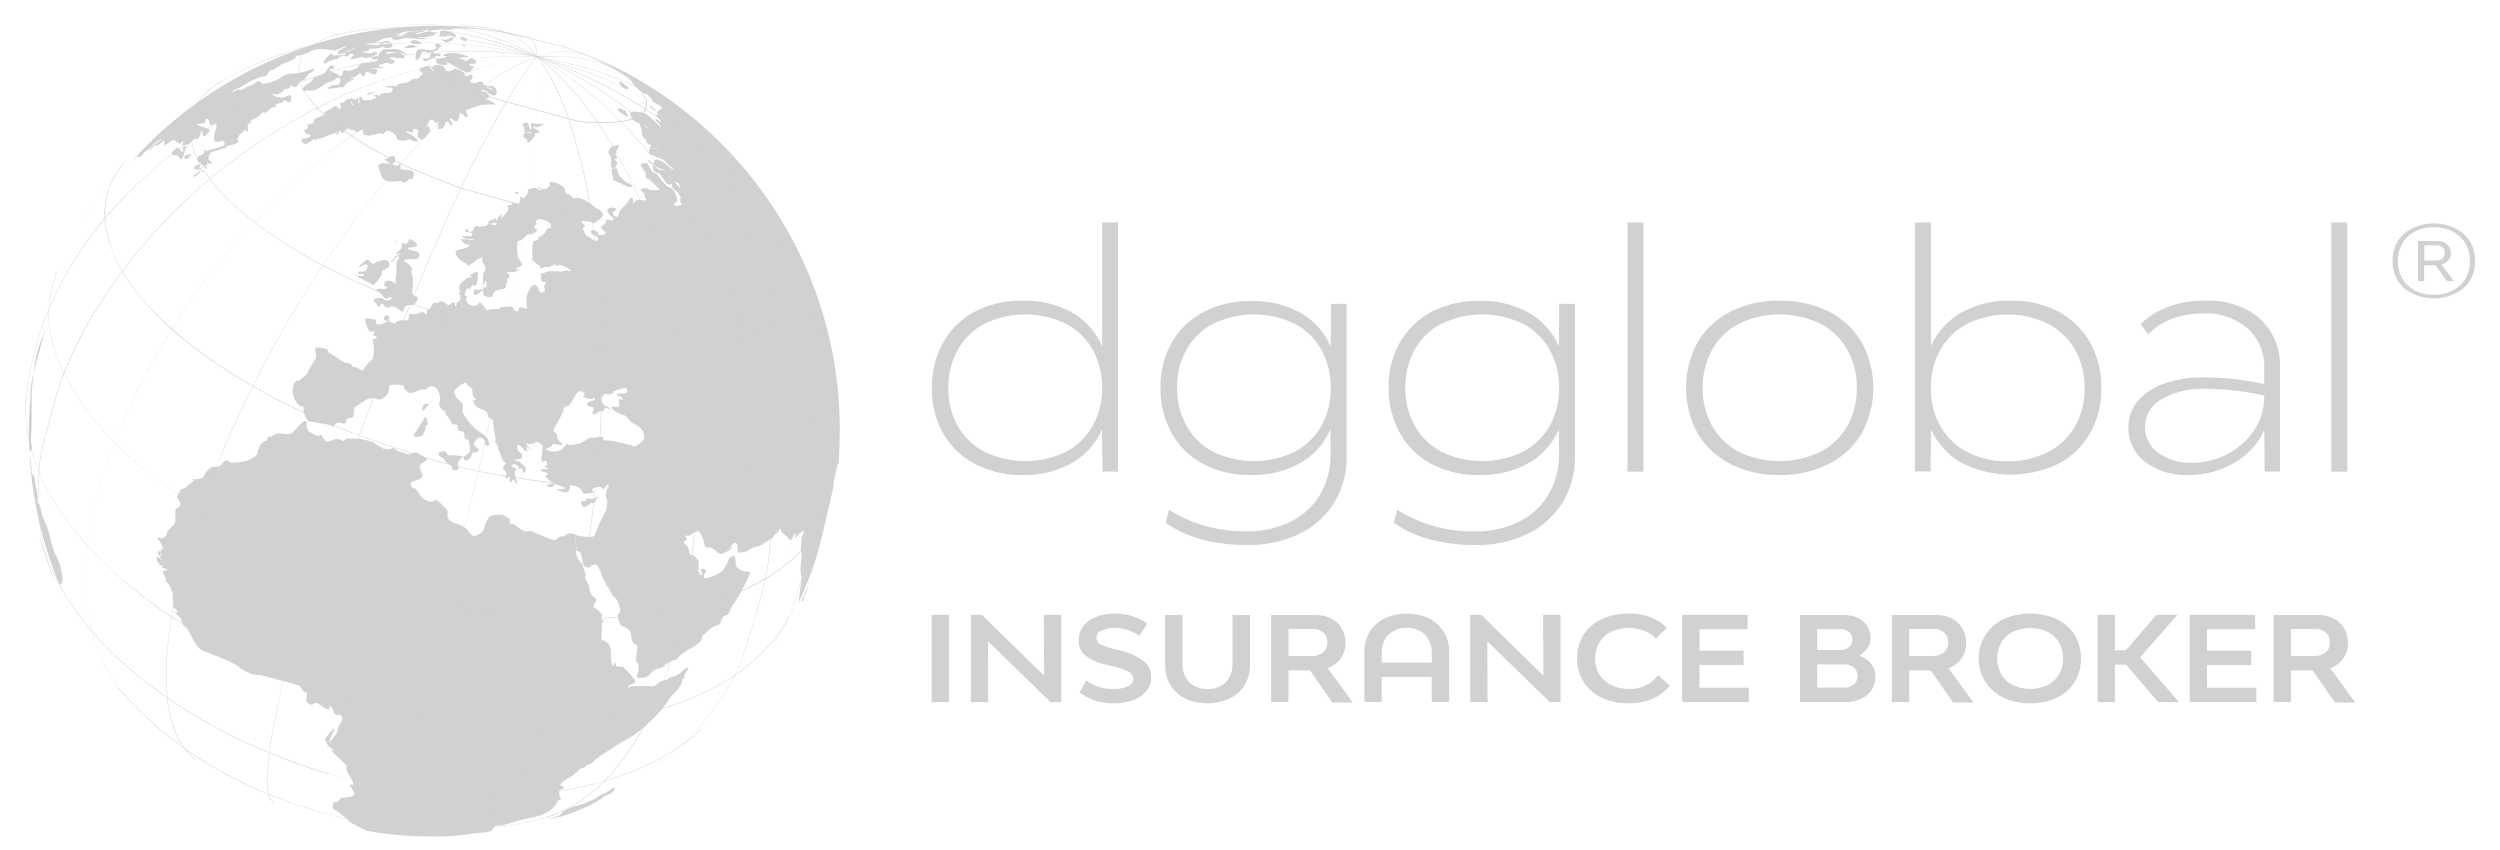 <svg id="Livello_1" data-name="Livello 1" xmlns="http://www.w3.org/2000/svg" viewBox="0 0 500 170"><defs><style>.cls-1{fill:#d1d1d1;}</style></defs><path class="cls-1" d="M108.72,24.83c-.39.16-2,1.35-2-.17,0-.17.34.11.52.12.5,0,1.5,0,1.5,0"/><path class="cls-1" d="M93.8,11.33a18.92,18.92,0,0,0-2.13.18c-.15,0,.58.16.42.18a7.88,7.88,0,0,1-2,0c-.29,0-.51-.32-.77-.46s-.87-.15-.66-.25c1.76-.86,3.45-.15,5.14.36"/><path class="cls-1" d="M94.81,13.3c-.42.37-.72,1.19-1.27,1.1-1.4-.22-2.53-1.27-3.81-1.89-1.44-.7,1.48,1.27-2.38.11-.28-.09.12-.67-.09-.88-.72-.72-2.59,1.35-2.58-.07,0-.15.29.09.44.07a1.31,1.31,0,0,0,.81-.24c.25-.25.1-.78.4-1s.44.19.68.25,1.2-.17,1.12.2-1.17.07-1.28.51.71.26,1.08.27a3.23,3.23,0,0,0,1-.19c.18,0,.33-.2.5-.19a11.5,11.5,0,0,1,1.52.26c.28,0,.61,0,.84.13.49.36-3.47.88-1.49.35a7,7,0,0,1,2-.29c.34,0,.6.41.94.39s.72-.57,1.12-.49,1,.48.82.83-1.15-.09-1.35.32,1,.43,1,.43"/><path class="cls-1" d="M125.67,23.4c-.7-.5-1.69-.75-2.11-1.51-.23-.41,1,0,1.39.23a3.34,3.34,0,0,1,.72,1.28"/><path class="cls-1" d="M92.51,9.94l-1.14-.45,1.14.45"/><path class="cls-1" d="M93,9.26c-.16-.06-.45,0-.49-.2s.3-.12.43-.07.06.27.06.27"/><path class="cls-1" d="M104.46,24.74c.34,0,.75-.28,1-.08s.19,1.26.66,1.24-.15-.93.11-1.27c.14-.18.42.27.5.48s-.26.27-.17.37c.32.4,1.07.45,1.23.94.1.28-.63,0-.87.18s.09.29,0,.41a5.08,5.08,0,0,1-1.2,1.54c-.15.11-.33-.28-.29-.45s.51.07.43,0S104,27.53,105,26.6c.33-.32,1.63.27,1.35-.09s-1,0-1.52-.13c-.12,0,.18-.23.15-.35a8.49,8.49,0,0,0-.54-1.29"/><path class="cls-1" d="M93.25,8.28c-.4-.22-1.12-.2-1.19-.65s.77-.17,1.09,0,.1.65.1.65"/><path class="cls-1" d="M88.18,9.32c-.24.08-.49.35-.72.24s-.5-.64-.27-.78.71.17,1,.34c.06,0,0,.13,0,.2"/><path class="cls-1" d="M86.78,10.25a5.47,5.47,0,0,1-1,.27c-.43,0-.94-.34-1.32-.1s-.36,1-.7,1.33c-.14.15-.6.31-.61.11-.13-3.17,1.48-1.55,3.33-1.81.41-.06.86-.59,1.2-.35s-.92.55-.92.55"/><path class="cls-1" d="M90.29,8.18c-1.09.23-1.31.59-2.09-.53-.14-.2.4.35.65.34.63,0,1.22-.5,1.85-.42.24,0-.41.61-.41.61"/><path class="cls-1" d="M125.87,17.64a2.07,2.07,0,0,1-.73.15c-.45-.06-1.44-1.14-1.32-1.42s.7.27,1,.47a12.45,12.45,0,0,1,1,.8"/><path class="cls-1" d="M122.32,31.79c-.12-.28-.22-.57-.35-.85s-.27-.28-.26-.45c0-1.26,1.17-1.29,2.14-1.54,0,0,0,0-.06.05-.23.48-.44,1-.66,1.47,0,.07-.11.13-.1.21.07.33.45.91.29,1s-.5,0-.49.14.62.42.56.72c-.09.47-.53,1.38-.91,1.1s-.16-1.89-.16-1.89"/><path class="cls-1" d="M84.93,8.12l.63-.27-.63.27"/><path class="cls-1" d="M83.42,9.34A9.76,9.76,0,0,1,81,9.59c-.32-.05.52-.45.84-.52a2.44,2.44,0,0,1,1.61.27"/><path class="cls-1" d="M131.37,22.34a7.27,7.27,0,0,1-1.33-.91c-.08-.08.12-.32.21-.26a8,8,0,0,1,1.12,1.17"/><path class="cls-1" d="M90.05,7.09c-.67,0-1.42.39-2,.1-.3-.15-.1-.84.2-1s2.78.13,2.94,1c.07.38-1.12-.07-1.12-.07"/><path class="cls-1" d="M84.38,8.71a10.22,10.22,0,0,1-1.66,0c-.23,0-.77-.25-.59-.41.81-.67,1.63,0,2.25.4"/><path class="cls-1" d="M122.71,36c-.25-1.87-1.06-2.55.88-2.18.09,0-.2.09-.19.18a3,3,0,0,0,.79,1.58,6.93,6.93,0,0,0,1,.9c.3.22.76.23,1,.52.55.67-.76.24-.94.17-.87-.37-2.58-1.17-2.58-1.17"/><path class="cls-1" d="M72.73,26.92c0-.21-.12-.43-.17-.65s.07-.35,0-.33c-.49,0-.89.49-1.38.48-.18,0,0-.41-.19-.51s-.21.19-.33.18c-.41-.06-.79-.47-1.2-.37s-.55.74-1,.87c-.21.06-.31-.5-.51-.41s-.25.69-.55.85.13-.54,0-.52a13.51,13.51,0,0,0-2.53.87,6.56,6.56,0,0,1-1.1.39c-.07,0,0-.22-.07-.2-.27.1-.41.43-.68.49-.11,0,0-.35-.12-.31-.66.26-1.15,1-1.86,1.07-.38,0-1-.89-.58-1,.17,0,1.76-.12,1.67-.84,0-.23-.49,0-.67-.15a2.1,2.1,0,0,1-.7-.89c0-.14.29.17.42.1a1,1,0,0,0,.43-.55c0-.11-.13-.22-.12-.34.08-.5.4,0,.48.05s-.19-.15-.13-.2a9.71,9.71,0,0,1,.94-.38s0-.11,0-.16,0-.45.14-.57,2.18-.87,2.21-1.17c0-.11-.39-.05-.3-.12a8.82,8.82,0,0,1,1.36-.8c.31-.17.57-.51.91-.51s.69.72,1,.51-.19-.83,0-1.19c.08-.16.34.07.51.1a9,9,0,0,1,1.26.21c.17.05.25.33.43.36s-.31-.39-.53-.43c-.49-.11-1-.19-1.47-.31-.12,0,.24.08.35,0,.41-.18.72-.8,1.16-.69s.28,1.24.73,1.16-.66-.85-.44-1.21.71.23,1.07.19c.17,0,.25-.48.37-.36s0,1.19.29,1.05-.21-1,.15-1.25.49.65.85.67a4.65,4.65,0,0,0,2.4-.48c.2-.1-.48-.55-.27-.63s.69.24,1,.32c.08,0-.29-.05-.23-.12a2.45,2.45,0,0,1,.83-.51c.58-.23,2,.35,2-.94,0-.48-1.78-.15-1.37-.38.67-.38,1.55,0,2.31-.15.08,0-.05-.21,0-.24a3.38,3.38,0,0,1,.94-.27,9.6,9.6,0,0,0,1-.18c.4-.15.73-.46,1.12-.62,1-.43.27.46,1.5-.58S84,15,84,13.78c0-.21.37-.16.56-.21.36-.11.73-.42,1.09-.3s.43.65.75.87c.1.07.38,0,.35-.11s-.36-.22-.45-.4a1.73,1.73,0,0,1,1.8-.49c1.58.4.4,1.28,1.74,1.15,1.58-.16.27-1.15,2.74.17.31.17.27.77.6.88s.86-.54,1.16-.28c.75.63-1.41,1.43.45,1.67.5.06,1-.42,1.47-.34.34.06.34.71.68.77,1.1.2,2.06-.2,2.33,1.1,0,.11-.24,0-.34-.06-.3-.18-.52-.5-.84-.64s-1-.23-.8-.07c.57.41,1.37.42,1.91.87a.48.48,0,0,1-.08.67,1.17,1.17,0,0,1-1-.12c-.41-.18-.67-.64-1.09-.79-.27-.1-.94-.18-.85.09s.73.07,1,.31c1.52,1.39-.34,1.14-1.08,1.31-.12,0,.26,0,.38,0s.34-.09.49,0a6.12,6.12,0,0,1,2,1c.21.19-.56,0-.83.05-.68,0-1.36.07-2,.07-.2,0,.81-.14.62-.07A21.93,21.93,0,0,0,93.23,22c-.25.35.28.81.26,1.23,0,.12-.24.16-.35.11-.4-.2-.64-.68-1.07-.82-.14-.05-.13.27-.19.4-.2.43-.13,1.1-.56,1.29s-.95-.76-1.29-.46.67,1,.33,1.28-.56-.88-1-.76-.39,1-.83,1.29c-1.51.85-.74-1-.79-1.13s-.35.17-.51.11c-.41-.13-.7-.79-1.1-.66s-.47.89-.77,1.28c-.09.12-.49.16-.37.23s.58-.18.74,0c.83.94-1,2.26-1.31,2.49-.12.08-.41-.06-.39-.21s.63-.24.49-.39-.35.28-.57.31c-.62.09-.29-1.13-.18-2.1,0-.31.1-1.24.17-.93.64,2.85-.1,1-1.26,1.23-.24.06,0,.62-.26.67-.43.1-1.54-.68-1.3-.31.58.85,1.85,1.07,2.39,1.94.21.33-.78.07-1.16,0-.11,0-.11-.26-.23-.26-.51,0-1,.25-1.52.26-2.31,0,0-.9-3-2-.39-.14-.6.61-1,.73-.21.07-.41-.22-.64-.23s-.28.17-.44.2-.11-.09-.17-.08a12.48,12.48,0,0,1-1.45.4,4.76,4.76,0,0,1-1.2-.21"/><path class="cls-1" d="M76.82,18.17c-.38,0-.74-.11,0,0,0,0,0,0,0,0"/><path class="cls-1" d="M86.81,7a8.7,8.7,0,0,1-2,.48c-.46,0-.91-.1-1.36-.1-.07,0,.11.11.18.12.59.09,1.19.13,1.78.2.1,0,.36,0,.27,0-1.69.38-3.4-.28-5.09,0-.39.08-1.93.64-2.26-.13-.12-.29.58-.24.88-.3a7.24,7.24,0,0,0,1.24-.11c.48-.18.81-.65,1.29-.82.27-.1.58.09.87.07.48,0,1-.18,1.43-.22.32,0,1.26-.14,1,0-.55.34-1.34.16-1.88.53-.36.25.89-.08,1.32-.15a10.62,10.62,0,0,1,1.24-.29c.39,0,.77.18,1.17.21.17,0,.55-.26.53-.08s-.6.49-.6.49"/><path class="cls-1" d="M75.1,18.35a14.63,14.63,0,0,1-1.7.67c-.12,0,.1-.24.22-.29a12.74,12.74,0,0,1,1.48-.38"/><path class="cls-1" d="M74.47,11.71a1,1,0,0,1-.36.14c-.13,0,.29-.24.36-.14"/><path class="cls-1" d="M78.25,8.44l-1.61.22c-.24,0-.91.25-.72.11a3.29,3.29,0,0,1,1.43-.63c.31,0,.6.2.9.3"/><path class="cls-1" d="M103.21,38.67c-.65-.1.27-.39.39-.18s-.13.24-.24.29-.15-.11-.15-.11"/><path class="cls-1" d="M102.17,39.24a.9.9,0,0,1,.32-.09c.11,0-.32.09-.32.09"/><path class="cls-1" d="M71,15.33c-.29.13-.72.11-.86.39s.8-.15.65,0c-.35.42-1,.53-1.4.87s-.62.79-1,1.08c-.07.06.06-.29,0-.3-.6,0-2.15.49-2.9.25-.16-.06.33-.12.49-.21s.29-.26.48-.32c.46-.15,1.1.06,1.42-.3s.35-1.09,0-1.28-.85.42-1.28.6a7.51,7.51,0,0,0-1.26.5c-.94.57-1.87,1.41-3,1.48-.17,0-.35-.05-.53-.05-.36,0-1,.34-1.09,0s.43-.78.74-1.09.59-.26.84-.47.35-.57.6-.79c.56-.5,1.5-.6,2.1-1,.39-.29.95-1.47,1.33-1.58s.55.37.44.6-1,0-.83.24c.32.51,1,.61,1.55.89.29.16.59.58.88.43s.21-.88.54-1.15.51.14.77.1a4.76,4.76,0,0,0,1.62-.44c.43-.23.67-.74,1.09-1s3.33-.17,3.43-.77c.06-.44-1.25.09-1.29-.36s.87-.21,1.22-.47.47-.68.75-1,1.06-.24,1.6-.29a3.66,3.66,0,0,1,3.27,1c.28.26-.7-.32-1.08-.37a14.41,14.41,0,0,0-2.86-.1c-.12,0-.12.34,0,.35,1,.12,1.72-.54,2.77-.08.31.14.78.45.68.79s-.62.13-.94.13c-.66,0-1.44-.44-2-.06-.34.24,1,.34,1,.76s-.6.39-.94.46c-.11,0-.14-.23-.25-.22a5.3,5.3,0,0,0-1.52.28c-.19.07-.55.24-.44.41s1.17.17.88.27c-.81.28-1.79-.05-2.57.33-.42.2,1.45-.2,1.36.25-.34,1.76-1.67-.14-2.22.22-.28.18-.08.82-.4.91s-.41-.62-.72-.6-1,.75-1,.75"/><path class="cls-1" d="M69.44,11.1c-.17,0-.58.21-.5.06s.35-.1.53-.11c0,0,0,0,0,0"/><path class="cls-1" d="M76.16,34.58c-1.42-2.51.74-1.7,1.87-1.84.12,0-.22-.14-.32-.22-.36-.28-.73-.55-1.06-.86-.12-.11.25.27.41.23.54-.12,1-.77,1.52-.66.36.08.46.7.36,1.05s-.72.59-1,1c-.12.21.37-.34.61-.38s0,.23.11.26.23-.13.35-.11.33.24.52.21.28-.47.42-.35,0,.77.24.93c.85.47,3.1-.36,2.37,1.74-.1.28-.58.15-.85.3s-.54.55-.91.63c-.21,0-.34-.31-.56-.33a22.92,22.92,0,0,1-2.74.08,2.09,2.09,0,0,1-1.1-.85,2.25,2.25,0,0,1-.29-.81"/><path class="cls-1" d="M67.42,11.76c-.53.15-1.06.28-1.58.46-.35.12-.8.7-1,.41s.19-.81.47-1.1c1.43-1.47.71-.41,1.66-.43.78,0,1.55-.17,2.33-.22.07,0,.27,0,.2.07-.38.13-.81.12-1.19.27a5.91,5.91,0,0,0-.86.54"/><path class="cls-1" d="M64,13.92l.36-.3-.36.3"/><path class="cls-1" d="M63.88,13.7l.4-.36-.4.36"/><path class="cls-1" d="M79.2,48.26c-.1.07-.18.18-.29.21s-.06-.11,0-.14a.87.87,0,0,1,.32-.07"/><path class="cls-1" d="M96.74,57.85c-.58.36-1,1.07-1.73,1.1-.34,0-.27-.7-.14-1,.07-.16.35.1.53.09.45,0,1.34-.17,1.34-.17"/><path class="cls-1" d="M93.39,58.7c0,.07,0,.23,0,.23s0-.16,0-.23"/><path class="cls-1" d="M91.68,58.79c.15,0,.39,0,.46-.11s-.24-.1-.36-.08-.06.13-.1.19"/><path class="cls-1" d="M82,47.76c.45.38,1.25.55,1.38,1.13.18.83-2.39.27-1.76.85s1.94.27,2.21,1c.64,1.83-2.93.5-3,1.44,0,.23.41.22.58.39a5.53,5.53,0,0,1,1,1.13c.06.1-.14.21-.13.33,0,.65.24,1.28.29,1.93a11.63,11.63,0,0,1,0,1.32,4,4,0,0,0-.06,1.54c.2.54,1.48.3.91,1.31-1,1.73-.9.16-2.27,1.12-.37.26-.41.82-.73,1.13-.07.07-.13-.14-.21-.19a5.5,5.5,0,0,0-1.48-.89c-.46-.11-.94.33-1.4.22s-.54-.73-.94-.76-.3.61-.59.65-.31-.34-.45-.52c-.55-.65-1.32-1.25.72-1.32.46,0,.82.53,1.29.52s1.23-.19,1.1-.58-.85.33-1.24.18-.53-.65-.82-.95-1.07-.48-.85-.81,1,0,1.44-.09c1.57-.35-.43-.42.06-1.18.79-1.23,1.69.14,2.4.14.18,0-.18-.33-.18-.51,0-.77.18-1.53.23-2.3,0-.46,0-.93,0-1.39s.53-.88.42-1.33c0-.23-.49,0-.7.16a3.15,3.15,0,0,0-1,.92c-.18.3.6-.38.83-.64,0-.06-.21,0-.2-.1.13-.55,1.13-.52,1.35-1,.1-.24-.78.31-.77.06s.56-.52.81-.81a1.29,1.29,0,0,0,.28-.48c.07-.26-.15-.64.07-.8s.44.43.64.31a3.08,3.08,0,0,0,.8-1.12"/><path class="cls-1" d="M76.59,54.06c-.09.07-.24.09-.28.2s.07.48,0,.68a8.22,8.22,0,0,1-1.58,2c-.16.13-.35-.17-.53-.26-1.14-.6-2.31-1.16-3.42-1.81a4.68,4.68,0,0,0,.76.28c.45,0,1.26.31,1.36-.13s-1.4,0-1.23-.45,1.39,0,1.62-.47c1.55-3.42-4,1.53-.21-1.93.73-.67.85.48,1.55.63,0,0,2.31-1.14,2.89-.65a.93.93,0,0,1,.33,1c-.21.46-1.22.9-1.22.9"/><path class="cls-1" d="M77.76,55.92h0"/><path class="cls-1" d="M87.58,60.62c-.25.33-.35.9-.75,1s.12-.64.31-.89.44-.1.44-.1"/><path class="cls-1" d="M45.34,29.47c-.57.27-2.89.89-3.05,1a1.71,1.71,0,0,0-.59,1.3c0,.36.69.55.6.9s-.58-.09-.82,0,.06.37-.06.45S41,32.94,41,33.1s.53.37.4.56c-.42.67-1.45-2.63-1.53.54,0,.31.71-.24.93,0s-.52.09-.75.2-.15.19-.24.26a4.22,4.22,0,0,1-1,.76c-.11,0-.16-.25-.08-.34s.54-.28.75-.49a2.79,2.79,0,0,0,.87-1.07c.07-.23-.41.28-.64.32a1.29,1.29,0,0,1-.91-.07c-.13-.09,0-.36.1-.46.39-.34,1-.33,1.34-.75.13-.2-.59,0-.66-.25-.46-1.28.71-1.1,1.25-1.73.13-.15-.1-.42,0-.58s.33,0,.35.06-.42.23-.3.22c.62-.09,2.31-.64,3-.82a3.79,3.79,0,0,1,1-.34c.21,0,.34.25.52.38"/><path class="cls-1" d="M38.42,30.77c-.5.16-1.12.13-1.51.49-.17.15.08.68.3.61.52-.17,1.21-1.1,1.21-1.1"/><path class="cls-1" d="M118.87,79.41c.53.35,1.06.69,1.58,1.06.12.09-.28-.14-.41-.22-.4-.27-1.17-.84-1.17-.84"/><path class="cls-1" d="M94.32,78.91l.48.83-.48-.83"/><path class="cls-1" d="M86.36,80.09c-.6.66-1,1.58-1.78,2-.37.18-.06-.91.23-1.2s.83,0,1.19-.23c.19-.09.36-.53.36-.53"/><path class="cls-1" d="M85.11,83.23a5.46,5.46,0,0,1,.41,1.56c0,.22-.33.27-.46.43s.13.18.06.39c-.37,1.16-.46,1.85-1.92,1.79-.26,0-.45-.29-.6-.49,0,0,.16,0,.19,0,.82-1.19,2.32-3.64,2.32-3.64"/><path class="cls-1" d="M108.66,91.82c0,.23.14.79-.08.69s-.22-.54-.19-.82c0-.1.18.09.27.13"/><path class="cls-1" d="M92.69,91.25a5.5,5.5,0,0,0-1.13,1.24c-.15.35.67,1.45-.37,1.56s-.64-.65-1.06-1.08c-.18-.18-.5-.17-.7-.34a9.44,9.44,0,0,1-.7-.84c-.3-.31-.86-.46-1-.88s.37-.51.66-.59c1-.29.77.42,1.41.8.11.07.26-.06.4-.07.46,0,.92,0,1.38.08l1.06.12"/><path class="cls-1" d="M119.59,99.25a5.34,5.34,0,0,1-.76,1.34c-.15.14-.43-.09-.61,0-.47.21-1.68,1.88-2-.24,0-.29.63,0,.88-.14s0-.41.1-.46c.42-.14.89.09,1.32,0a4.39,4.39,0,0,0,1.06-.5"/><path class="cls-1" d="M146.53,109.27c-.36.37-.62.9-1.09,1.09-.3.14.28-.61.52-.85a1.64,1.64,0,0,1,.57-.24"/><path class="cls-1" d="M167.61,92.94c-.1-.08,0,.48,0,.37"/><path class="cls-1" d="M126.54,130l-.09.18.09-.18"/><path class="cls-1" d="M160.79,119.16c.36-.9.76-1.8,1.09-2.73,0-.09-.18.14-.2.24-.08.34,0,.71-.11,1s-.53,1.28-.7,1.64-.35,1.37-.49,1,.27-.8.41-1.21"/><path class="cls-1" d="M6.49,93.27,6.1,92l.39,1.24"/><path class="cls-1" d="M6,90.66C6,90.77,6,91,6,91s0-.22,0-.33"/><path class="cls-1" d="M109.31,164c.14,0,2.51-.88,2.66-1s.45-.51.73-.69a10,10,0,0,1,1.53-.78c.83-.35,1.88-.5,2.68-.84.37-.16.7-.38,1.06-.55.08,0-.28.2-.2.17.6-.25,1.19-.51,1.77-.81,0,0-.19,0-.15-.06a19.1,19.1,0,0,1,2-1c.21-.12,1.48-1.05,1.49-1,.36,1.13-1.44,1.5-1.91,1.77-.23.14-.38.37-.61.51a36,36,0,0,1-7.8,3.49"/><path class="cls-1" d="M111.91,163.36l.3-.32"/><path class="cls-1" d="M26.34,32.3a81.74,81.74,0,0,1,58-27.1A83.39,83.39,0,0,1,106.3,7.57h.12c-3.58-.61-8.83-1.74-12.6-1.85-.84,0-1.67-.07-2.5,0-2.7.11,1,.3-2,.22-.35,0-.69-.12-1-.11s-.76.14-1.15.17c-3.26.28.16-.2-3.37.19a9.1,9.1,0,0,1-.91.16c-.36,0-.72-.13-1.09-.12a7.09,7.09,0,0,0-1.66.36c-.06,0-.08.13-.16.14-.41.07-.83,0-1.24.1-.11,0,1.33,0,.93.43-.14.13-2.31.23-2.94.45-.37.13-.71.35-1.06.51s-.88.24-.65.29c.47.11,1-.19,1.46-.09.25,0-.49.19-.74.23a11,11,0,0,1-1.51,0c-.35,0-1.38,0-1,.09A16.41,16.41,0,0,0,76,9.07c.08,0-.32-.13-.23-.15.55-.11,1.12-.1,1.68-.16.25,0,.53-.21.76-.09s.35.49.18.61a2.39,2.39,0,0,1-1.36.23c-.16,0-.24-.26-.4-.26s-.36.12-.53.19c0,0,0,0,0,0a9.4,9.4,0,0,1-1.18.21,3.8,3.8,0,0,0-1,.05c-.18.08-.19.36-.32.49s0-.12,0-.12a16.26,16.26,0,0,0-1.82.36c-.07,0,.12,0,.19,0a17,17,0,0,1,1.74.15c.08,0-.25.15-.17.19s.26-.07.4-.09c.49-.06,1.12-.48,1.47-.13s-.57.52-.9.7a4.39,4.39,0,0,1-1.71.31c-.11,0,0-.26-.09-.29s-.33.06-.49.1c-.42.11-.82.26-1.24.34-.22,0-.65.22-.67,0s.88-.72.57-.87c-1.36-.69-1.35,1.62-1.86-.31-.07-.26.1.05,1.47-.59.19-.09.72-.32.52-.4s-.43.26-.66.35-.61.12-.89.26-.39.42-.65.48c-.42.08-1.4.33-1.28-.07.22-.69,1.2-.81,1.71-1.32.11-.11-.3,0-.44.06s-.46.26-.71.36a8.4,8.4,0,0,1-1.37.44c-.06,0-.1-.1-.16-.12C65.71,10,64.87,9.83,64,9.8a6.71,6.71,0,0,0-2.07.48c-.1,0,.39-.09.3,0a11,11,0,0,1-2.52.85c-.11,0-.25-.05-.36,0s-.16.29-.27.4c-.74.74-2,.95-2.91,1.44-.34.19-.64.44-1,.64a4.48,4.48,0,0,1-.74.41c-.12,0-.29,0-.39.06-.31.28-.47.71-.78,1s-.81.22-1.21.37a15.52,15.52,0,0,0-3.88,1.95c-.59.39-1.17.3-1.66,1.05-.24.37.79-.58,1.24-.53.16,0,.33.13.48.07.43-.15.79-.46,1.21-.64s.7-.25,1-.38.85-.75,1.37-.74c.3,0,.43.53.73.53a7.24,7.24,0,0,0,2.13-.53c1.52-.47,1-.56,2.42-1.29a7.2,7.2,0,0,1,1.93-.23,15,15,0,0,0,2.15-.45c.45-.13.86-.36,1.32-.45.1,0,.35,0,.29.11a2.31,2.31,0,0,1-.77.68s-.12-.08-.16,0c-.42.44-.72,1-1.14,1.42-.05.05-.16,0-.23,0a2.32,2.32,0,0,0-.72.41c-.26.26-.25.78-.59.91s-.75-.33-1.13-.25c-.2,0-.11.42-.28.53s-.68.15-1,.29c-.06,0,0,.16,0,.19a4.36,4.36,0,0,1-1.25.8c-.35.1-1.32-.35-1.09-.07a3.17,3.17,0,0,0,1.68.76c.23.06.47-.08.71-.11.45-.06,1.34-.62,1.36-.17.09,2.29-1.1.3-1.55.83-.08.09,0,.28-.16.33-.48.23-1.08.18-1.52.47-.13.08.39.23.28.34s-.59.12-.84.27c-.74.43-1,1.19-1.87.95-.06,0,.15-.22.1-.18a11.78,11.78,0,0,1-.84.89c-.57.43-1.28.66-1.82,1.13-.12.1.52-.07.44.05s-.66.21-.79.48c-.2.43.15,1-.08,1.41-.14.21-.95-.83-.81.16,0,.12.31-.32.22-.25a4.53,4.53,0,0,0-1.13.95c-1,1.4,1.07,1.11-1.62,1.89-2.53.73-.49-.24-1.66-.88-.22-.13-.48.2-.73.21a1.2,1.2,0,0,1-.82-.18c-.61-.59.52-2.73.33-3.41-.11-.39-.83.41-1.18.21s-.19-1.13-.64-1.25-.32.73-.65.9-1,0-1.47.18c-.09,0,.09.18.18.22.75.37,1.71.4,2.29,1,.23.23-.27.6-.49.84s-.42.53-.64.4-.07-1.16-.43-1-.23,1-.56,1.39c-.19.2-.58,0-.81.13a5.52,5.52,0,0,0-1.07,1,4.66,4.66,0,0,0-.7.95c-.34.68-.31,1.6-.85,2.14-.21.21-.38-.5-.64-.65-.41-.25-1.09-.11-1.34-.52-.13-.21,1.1-1.25,1.27-1.21.41.09.51.87.93.85s-.07-.66.11-.9.95-.14.93-.49-.7.3-1,.11.31-.64.08-.78-.39.46-.65.43c-.49-.08-.81-.65-1.3-.73-.12,0-1.54,1-1.74,1.05s0-.17,0-.25c-.07-.24-.07-.53-.23-.7s-.11.19-.21.25c-.4.25-1.11,1.13-1.27.68s1.5-1.29,1.09-1c-2.07,1.43-.11.2-1.55,1.33-.31.24-1.17.94-1,.58.08-.18,2.29-1.79,2.49-2,0,0,0-.2-.08-.16a9,9,0,0,0-1,.86c-.11.09-.44.39-.34.28.33-.34.67-.66,1-1L32,27.7c-.54.51-1.08,1-1.64,1.52-.16.15-.56.62-.49.42s.41-.51.62-.77-.24.31-.37.46c-.31.34-.62.68-.94,1s-1.14,1.13-.86.84a10.51,10.51,0,0,0,1.07-1c.09-.13-.33.08-.45.19-.27.25-.43.6-.69.86s-.3.33-.48.3.08-.45,0-.4a7.08,7.08,0,0,0-1.26,1.06c-.07.07-.13.15-.19.22l.07-.08Z"/><path class="cls-1" d="M115.07,106.85a4.36,4.36,0,0,0-1.28-.16c-.45.09-.79.49-1.22.64-.15,0-.33-.11-.48-.06s-1,.83-1.4.73c-1.39-.42-2.7-1.06-4.06-1.59a2.34,2.34,0,0,0-.67-.24c-.32,0-.66.23-1,.12a9.52,9.52,0,0,1-1.91-1.25s0-.07,0-.09c-.28-.21-.79,0-1-.22s.06-.7-.15-.93a3.82,3.82,0,0,0-1.4-.8,4.86,4.86,0,0,0-2.6.32c-1.69,2.4-.34,2.8-2.83,3.84-.73.3-1.41-1.07-1.61-1.25a4.93,4.93,0,0,0-1.21-.81c-.85-.43-2.37-.52-2.71-1.68-.15-.48.18-1.12-.16-1.48-3.43-3.73-1.59-.69-4.25-1.92-1.1-.5-1.24-1.5-2.06-2.28-.14-.14-.46,0-.58-.17-1.29-1.79,1.71-1.07,2-2.45.08-.31-.7-1.74-.58-1.92,1.06-1.55,2.92-.69-.22-2.5-.94-.55-1.12.22-2,.17a5.27,5.27,0,0,1-1.24-.4,5.36,5.36,0,0,1-.89-.26c-.33-.17-.56-.53-.91-.65-.15,0-.28.17-.44.19a3.33,3.33,0,0,1-1.47,0,22.89,22.89,0,0,1-2.11-1.29,12,12,0,0,0-5.26-.72c-.28.08-.47.43-.76.43s-.76-.4-1.18-.38c-.63,0-1.19.45-1.81.53-.82.11-.93-1-1.38-1.31-.21-.13-.46.24-.69.19a4.93,4.93,0,0,1-1.81-1,3.18,3.18,0,0,1-.44-1c-.06-.27.41-1.41-.72-.8-.7.38-1.87,2.39-2.81,2.43s-1.79-.34-2.6,0c-.27.11-.52.29-.79.4s-.56.06-.77.22-.13.46-.29.61-.75.29-1,.6c-1.53,2.24-.06,2-2.16,3.17a9.33,9.33,0,0,1-3.63.72c-1-.09-.91-.87-1.69-.26-.36.28-.56.77-1,1s-1.33-.12-1.77.29a10,10,0,0,0-1,1c-.22.27-.24.72-.53.92a3.72,3.72,0,0,1-1.34.39c-.22,0-1-.16-.7.19.1.1.51-.21.42-.1a7.05,7.05,0,0,1-1.15,1c-.08.07-.2.07-.27.13s-.26.41-.47.52-.52.06-.76.18-.12.19-.18.29a5.07,5.07,0,0,0-.73,1.35c0,.19.31.28.38.47.16.36.41.76.3,1.14s-.77.51-.9.92c-.29.92.26,2.11-.33,2.88-.34.43-.79.76-1.12,1.19-.57.77-.08,1.08-1.2,1.58-.31.13-.74-.19-1,0s.27.31.37.49a7,7,0,0,1,.75,1.46c0,.1-.17.11-.24.19a1.09,1.09,0,0,0-.26.42.91.91,0,0,0,.09.51c0,.13.31.2.25.32-.34.73-.3-.74-.6-.8s-.28.36-.2.55a15.2,15.2,0,0,0,1.14,1.77c.11.19-.27-.36-.43-.51s-1.12-1.14-1-.26A2.62,2.62,0,0,0,32,113c.14.16.51,0,.59.24s-.56,0-.44.12c.35.32,1.07.2,1.28.63.13.26-.74,0-.83.31s.29.68.41,1a7.12,7.12,0,0,0,.27,1c.18.37.55.64.73,1a7.62,7.62,0,0,1,.6,1.78c0,.14-.12.27-.11.41,0,.54.22,1.06.24,1.6,0,.08-.21.1-.17.17.22.4,1,.82.93,1.12s-.54-.18-.48,0c.14.38.55.59.8.92,1.26,1.6-.07-.09.5,1,1.9,3.61-.28-.61,1.23,1.66.69,1,1.64,3.57,2.87,4.11,2.51,1.1,5.38,1.86,7.67,3.48.12.09-.52-.16-.4-.09a22.6,22.6,0,0,0,2.82,1.43A12.29,12.29,0,0,0,52,135c2.5.61,5,1.29,7.48,2,.85.25.6.77,1.38,1.44.11.1.39-.17.43,0,.29,1-.66,1.9.84,2.46.39.14.8-.4,1.2-.3.58.14,1,.69,1.49.95a1.75,1.75,0,0,0,1.08.3c.19-.06-.24-.53-.05-.58.72-.18.64,1.15,1.26,1.64.29.24.88-.1,1.11.2.7.93-.18,1.4-.46,2.05-.19.47-.14,1-.43,1.45-4.32,6,2.52-5.24-2.27,1.11-.16.21.19.49.28.74a4.35,4.35,0,0,0,.28.74c.1.15.29.22.41.36a4.13,4.13,0,0,1-.39-.34,6.61,6.61,0,0,1,1.27,1.07c.15.2-.84-.5-.7-.29.48.76,2.21,2.1,2.88,2.88s-.16.4.4,1.53c.19.4,1.26,2,1.2,2.49,0,.25-.7-.15-.73.09,0,.43,1.46,1.65.69,2.12a4.75,4.75,0,0,1-1.6.38c-.24.05-.52,0-.73.08s-.53.59-.87.78-.55,0-.73.17-.11.45-.16.67-.15.28-.07.38a5.92,5.92,0,0,0,1,.71c.73.55,1.44,1.12,2.16,1.68.06.05.16.09.15.16s-.23.06-.18.09c1.24.73,2.53,1.35,3.78,2l-.27-.1c1.43.28,2.88.52,4.34.68a85.39,85.39,0,0,0,11.74.48l.16,0c2.3-.09,4.52-.48,6.8-.74a8,8,0,0,0,2-.31c.39-.26.55-.8,1-1s.62,0,.92-.1a21.94,21.94,0,0,0,3.07-.86c2.14-.67,5.23-.77,7-2.31a13.17,13.17,0,0,0,1-1c.18-.21.19-.55.38-.75s.55-.26.77-.47c.05,0-.18,0-.2-.06a2.88,2.88,0,0,1-.26-1.48c.1-.35.8-.31.86-.67s-.73-.27-.63-.53c.33-.79,1.76-1.37,2.41-1.85.25-.18.42-.45.67-.65.09-.06.22,0,.3-.1s.21-.41.4-.52c.4-.26.91-.31,1.31-.56.09,0,0-.22,0-.27s.45,0,.66-.13c.57-.23,1-.8,1.45-1.17,1.45-1.06,3.07-2,4.58-3,.91-.61,1.91-1.07,2.83-1.68a25.2,25.2,0,0,0,3.59-3,29.22,29.22,0,0,0,2.22-2.37c.63-.78,1.14-1.67,1.79-2.44a16.29,16.29,0,0,0,1.89-2.26c.2-.36.19-.82.43-1.16s.52-.21.71-.41-.5.39-.51.21a2.54,2.54,0,0,1,.41-1.18c.12-.26.49-.46.43-.74s-.4-.08-.57,0a11.68,11.68,0,0,0-1.06.94,10.53,10.53,0,0,1-1.19.65c-1.37.74,1.09-.59-.94.28-.21.1-.36.31-.58.4s-.66.08-1,.23c-.54.27-.93.78-1.49,1-.26.11-.58,0-.87,0-1.1,0-2.21,0-3.32,0-.36,0-1.24.5-1.07.18.26-.51,1.12-.47,1.46-.93s-2.12-2.84-2.37-3c-.4-.24-1,0-1.38-.25-.21-.12,0-.68-.25-.71s-.19.79-.39.64c-.75-.56-.13-3.12-.76-4.13a3.54,3.54,0,0,0-1.08-.91c-.13-.1-.42,0-.46-.18a6,6,0,0,1,.06-1.52,13,13,0,0,1,0-1.87c0-.12.32,0,.31-.08,0-.32-.35-.54-.41-.85s.21-.46.11-.67a3.58,3.58,0,0,0-.87-.91c-.26-.26-.76-.4-.81-.77s.58-.86.5-1.32-.68-.57-.9-1c-.76-1.35-.22-1.06-.6-2s-.47-.29-.73-1.58c0-.15.2-.28.16-.44-.12-.56-.46-1.06-.6-1.61,0-.06.21,0,.18,0-.65-1.3-1.51-1.33-1.51-3.1"/><path class="cls-1" d="M115.32,110.34c0-.19.43-.1.58,0,.9.85.12,3.18,1.83,3.17.57,0,.64-1,1.08-1.35.23-.2-.6.55-.44.8s.71-.17,1,0a7.36,7.36,0,0,1,1,2.21,6.93,6.93,0,0,0,.45,1c.06.09.24,0,.29.12s-.11.34,0,.49a8,8,0,0,0,.65.91c.32.52.55,1.09.9,1.59.17.26.53.37.67.65a6.48,6.48,0,0,1,.72,2.16c0,.31-.38.52-.42.82a2.73,2.73,0,0,0,.15,1.27c.63,1.85.64.49,2,1.8.72.72.18,1.73,1,2.73.16.2.61.18.64.44.12,1.05-.26,2.1-.21,3.16,0,.16.32.16.36.31a6,6,0,0,1,.1,1.64s-.64,1.33,0,1.33c2.37,0,1.8-.63,3.22-1.57.29-.19,1.07-.32,1.46-.51,4.79-2.31-2.74,1.29,2-1.34.28-.15.66-.08.92-.26.42-.29.66-.78,1.07-1.1s1.1-.71,1.64-1.08a8.17,8.17,0,0,0,2.24-1.55c.2-.26.09-.68.28-1a16,16,0,0,1,2.35-1.92c.37-.17.84-.19,1.12-.48s.29-1,.61-1.35.78-.31,1.05-.62.41-1,.69-1.41a36.16,36.16,0,0,0,3.66-6.7c.26-.73-1.17.14-2.54-1.22-.57-.57-.11-2.64-.84-2.28a2.58,2.58,0,0,0-.78.47c-.16.19-.14.48-.26.7a19.23,19.23,0,0,1-1.09,1.86,11,11,0,0,1-3.09,1.4c-1.44,0-.05-1.32-.08-1.38-.13-.33-.71-.63-1-.42s.41,1.2,0,1.15c-1.07-.11-.35-2.38-.64-2.84a4.26,4.26,0,0,0-1.06-1.14c-.14-.1-.42.14-.51,0-.28-.42-.23-1-.46-1.44s-.79-.71-.87-1.19c0-.25.53-.19.6-.43s-.38-.5-.25-.73.49,0,.71-.09c.84-.33.87-.86,1.89-.81.27,0,1,1.53,1.1,2.06.1.34,0,.8.29,1s.95.1,1.36.3c1,.46,1.19,1.49,2.36.93.61-.28,1.88-2.33,2.37-2s.18,1.33.49,1.91a4.5,4.5,0,0,0,1.75-.27c.52-.19.93-.66,1.46-.83.33-.11.69-.08,1-.22.1,0,2.67-1.66,2.72-1.69s0-.21.07-.28c.27-.3.63-.51.91-.8s.17-.59.42-.62.13.39.26.54c.34.38.76.69,1.14,1s.4.78.71.67c.49-.17.44-1.07.93-1.24.33-.11-.12.69-.26,1a6.39,6.39,0,0,1-.69,1c-.05.06-.27.2-.21.13.9-.9,1.58-2.1,2.72-2.67.44-.22-.24,1-.29,1.47q-.15,1.56-.15,3.15c0,.15.16-.59.16-.44a17.33,17.33,0,0,1-.11,1.91c0,.44-.15.87-.14,1.31.05,1.85.34,1.19.19,2.49s-.36,2.73-.52,4.09c0,.08,0,.31,0,.24,3.93-8.54,4.41-12.36,6.94-23,.06-.26,0-.53,0-.79.2-1.12.51-2.23.73-3.35,0-.27.39-.69.37-1s0-.58,0-.86a85.22,85.22,0,0,0-.49-15.89,81.11,81.11,0,0,0-42.06-61,86.35,86.35,0,0,0-12.8-5.38l.08-.1c3.71,1.49,7.48,2.78,10.81,5,.4.27,2.25,1.28,2.56,1.57a4.74,4.74,0,0,1,.57.92A7.74,7.74,0,0,0,129,18.75c.08.05.21-.05.3,0a7.11,7.11,0,0,1,.93,1c.17.19.22.47.41.64,0,0,1.74,1,1.74,1,0,.48-.73.65-.94,1.08-.1.2.25.49.1.65s-.54-.42-.46-.26c.29.54,1,.86,1.1,1.47,0,.37-.64-.43-1-.46-.15,0,0,.3.14.42s.41.31.56.52.34.74.56,1.07a4.47,4.47,0,0,0,.56.6c-.82-.83-3.07-3.32-3.92-3.73-.06,0-3.19-.92-3,.11.32,1.88,2.49,1.78,3.6,2.66.16.12-.39-.05-.57-.12-.36-.15-.71-.77-1-.54s.18.72.25,1.09a4.51,4.51,0,0,0,.16,1.16c.22.48.73.78,1,1.25,0,.09-.38,0-.3.06.76.61,1.67,1,2.44,1.63.22.18-.56-.15-.78-.32s-.24-.78-.44-.63a1.59,1.59,0,0,0-.56,1.4c.05.34.52.45.83.61.72.38,1.53.58,2.24,1,.24.15.34.46.55.66.41.41,1,.66,1.31,1.17.15.25-.57-.18-.82-.34-.09-.06-2.3-2.26-3-1.47-1.11,1.22,1.86,1.75,1.87,1.78.12.39-.83.1-1.23,0a12.29,12.29,0,0,1-1.45-1.53c-.16-.14-.68-.47-.57-.29.2.39.69.55.92.92s.07.84.33,1.15.83.42,1.21.69a1.22,1.22,0,0,1,.27.36c.21.3.88,1.6,1.39,1.67s.86-.48,1.32-.43c1.49.16.42.88,1.28,1.44.19.12.84-.18.65-.09s-.53.27-.77.15-1-1.54-1.54-1.4c-.25.08-.35.49-.27.74.19.56.94.76,1.26,1.27,1.21,2,.14.27.48,1.88,0,.16.42.32.29.42-1,.71-1.77.14-1.74,0s.62-.33.68-.64a3.29,3.29,0,0,0-1-2.45c-.24-.23-.64-.22-.89-.44a13.6,13.6,0,0,1-1.51-1.62,6.55,6.55,0,0,0-.57-.81c-.28-.26-.72-.31-1-.59-.42-.43-.74-1.67-1.17-1.66-2.22.09-.19,1.28-.08,1.89.07.34,0,.72.13,1s.4.16.56.29c.79.69,1.47,1.5,2.29,2.16.07.06.39-.09.29-.08a14.07,14.07,0,0,1-1.82.2c-1.26,0-.83-.77-2.22-.29-.63.21.32.57.52.92a5.68,5.68,0,0,1,.17.84c.05.18.42.43.24.51-.37.18-.83-.08-1.25-.05-1.35.09-.55.15-1.61.82-.1.06.17-.18.17-.29,0-.32,0-.72-.2-.92s-.38.15-.53.3-.16.34-.28.48c-.5.6-1.11,1.12-1.58,1.74-.26.36-.17,1.07-.59,1.2s-.87-.34-.92-.73,1-.5.74-.77a1.28,1.28,0,0,0-1.54-.11c-.78.57,1,1.77,1,1.94.11.79-1.31.23-1.36.25s0,.42-.17.58c-.25.33-.67.53-.92.86s1.12.92.82,1.35-1.1.26-1.65.2c-.13,0,.27-.28.17-.37a1.72,1.72,0,0,0-1.2-.53c-.22,0-.2.5-.06.68.29.37.94.36,1.2.75.14.22.09.79-.18.77-.63,0-1.13-.57-1.68-.88a1.39,1.39,0,0,1-.56-.38,3.16,3.16,0,0,1-.55-1.34c0-.21.41-.3.36-.5s-1-.61-.68-.79c.56-.34,1.32,0,2,0,.13,0,.22.14.34.19s.19.15.26.09c1.19-1,2.34-1.39,1.19-2.5a4.85,4.85,0,0,0-.83-.48,12.22,12.22,0,0,0-2.75-1.76,5.11,5.11,0,0,0-1.25-.32c-.13,0-.17.29-.28.24-.42-.19-.69-.62-1.09-.86-.18-.12-.48,0-.61-.21-.3-.4-.3-1-.6-1.39-.13-.18-.39-.18-.59-.28a3.69,3.69,0,0,0-.85-.46c-2.8-.57.34.54-2.42,1.29-.46.12-.85-.39-1.26-.61s1.63.54.51.76c-.26.06-.44-.33-.7-.4a1.7,1.7,0,0,0-.71,0c-2.08.34-.06.44-1.8,2-.2.18-.51-.29-.77-.23s.18.26.13.39c-.78,2-.34.58-1.64.83-.2,0-.19.37-.37.46s-.5-.15-.6,0,.23.48.16.71a3.69,3.69,0,0,1-.83,1.25c-2.54,2.78,1.12-1.77-1.39.58-.1.09.23.38.09.4-1.2.18.2-.89-.89-.2-.37.23-1.3.43-1,.78s1-.26,1.53-.13c.17,0,.15.49,0,.54-.47.11-1-.24-1.44-.17-.32,0-.53.38-.84.46s-.44-.09-.65-.07-.13.19-.23.18c-.31,0-.64-.35-.91-.21-.44.23-.46,1-.94,1.17s-.59-.52-1-.56c-.15,0-.24.35-.12.44.39.31,1.33,0,1.36.52.08,1-1.58.22-1.93.41-.1,0,0,.26.12.3,1.24.48.92,0,1.89.32.12,0,.44.19.32.19-.84,0-1.67-.13-2.51-.15-.15,0,.58.08.43.1s-.62-.25-.55-.08a2.07,2.07,0,0,0,.87.89c.24.15.9-.06.82.21-.33,1.26-3.72.38-2.53,2.26.47.74,1.4,1.07,2.08,1.64.06.06.05.26.13.23a9.25,9.25,0,0,0,1.42-.91c.13-.09.2-.26.34-.33.33-.18.74-.18,1-.4s.24-.76.29-.56c.07.37-.24.75-.17,1.12.11.62.62,1.13.67,1.76,0,.36-.43.63-.46,1-.35,5,.35-.53.69,2.12a.71.71,0,0,1-.24.66c-.1.08-.3-.35-.34-.22a3.67,3.67,0,0,0,0,1.68c.05.21,1.39.39,1.42.37.42-.25.41-1,.83-1.22.58-.38,1.43-.2,2-.6.25-.17,0-.6.15-.89,0-.12.27-.13.29-.26s-.21-.54-.14-.79.26.19.33.1a.89.89,0,0,0,.17-.72c-.07-.27-.7-.49-.49-.67s.77.12,1.16.06a1.89,1.89,0,0,0,1.09-.43c.12-.14-.42-.08-.5-.25a2.7,2.7,0,0,1-.09-1,1.34,1.34,0,0,0,.08.77c.19.2,1.24-.35,1.26-.37.27-.21-.75-1.46-.8-1.65a12.71,12.71,0,0,1-.07-3.17c.15-.27.6-.18.85-.36.41-.28.68-.75,1.11-1s.73,0,1-.18c2-1.16.32-.49.4-1.57,0-.21.42-.21.47-.41s-.26-.2-.24-.33c.2-1,1.67-.58,2.16-.37s1.35.77,1,1.5c-.11.2-.5,0-.68.13s-.44.79-.74,1.12a2.44,2.44,0,0,1-.68.5c-.12.07-.32,0-.41.12s.12.31,0,.4c-.29.29-.93.24-1.06.63a9.22,9.22,0,0,0-.08,2.83c0,.26-.12.58,0,.79l1.63,1.24c0,.17-.59.31-.42.31.53,0,1-.28,1.53-.35.16,0,.32.11.46.06.47-.13.86-.48,1.33-.57.12,0,0,.31.12.32.33.06.69-.23,1-.12a5.32,5.32,0,0,1,2.13,1.24c.24.25-.7-.12-1.06-.11s-.55.18-.84.19c-1.47.07-2.1-.24-3.4.17-.11,0-.12.21-.23.25s-.47-.17-.58,0a2.91,2.91,0,0,0,.16,1.55c.21.17.68-.09.79.15s-.27.54-.31.83.34.82.06,1c-1.75,1.33-.75-2.11-2.58-1-.19.11-.25.37-.35.58a5.23,5.23,0,0,0-.61,1.37,12.15,12.15,0,0,0,0,2.09c0,.15.17.43,0,.45-.46.07-.91-.37-1.36-.25-.29.09-.2.71-.5.78-.79.2-.69-.82-1.25-.92a7,7,0,0,0-1.58.08c-.13,0-.28-.06-.4,0s-.3.35-.51.4a6.17,6.17,0,0,1-1,0,5.6,5.6,0,0,0-1.3.2c-.08,0,.06.31,0,.25C97,61.8,96.71,61,96,60.56c-.24-.13-.36.49-.62.54a1.68,1.68,0,0,1-2.23-1.29c-.06-.18.33-.33.27-.51s-.52,0-.52-.24a2.57,2.57,0,0,1,.58-1.47c.1-.13.34.23.48.14s.3-.66.6-.83c.12-.07.17.33.31.31.68-.12.71-2.35.64-2.72s-.46,0-.66.11-.67.23-.75.52.63.2.48.33-.71,0-1,.15-1.65,1-1.67,1.78.24,1.58.23,2.37c0,.22-.34.39-.28.61.13.4,1.21,1,.78,1s-.57-1-1-1-.16.86-.49.89-.08-.76-.37-.81-.7.59-1.11.56-.74-.66-1.2-.72-.8.33-1.23.4c-.13,0-.28-.23-.39-.14-.36.29-.51.78-.82,1.13s-.52.29-.66.54.2.61,0,.67-.57-.42-.9-.43-.85.34-1.3.4-.89-.28-1.22-.05-.08,1-.42,1.19-1,0-1.4.07a3.21,3.21,0,0,0-.89.34c-.11.06-.12.3-.24.28a2.28,2.28,0,0,1-1.27-.54c-.15-.18.28-.47.17-.67s-.52-.57-.72-.39c-1.62,1.48,2,.77-.86,1.73a1.15,1.15,0,0,1-1,0c-.25-.18,0-.68-.28-.88a8.41,8.41,0,0,0-2-.23,4.8,4.8,0,0,0,.92,2.61c.13.22,1-.45.9.34,0,.14-.44.13-.36.25.17.29.82.22.84.55s-.63.19-.77.45.08.51.09.77a8.69,8.69,0,0,1,.1,2c-.29,1.81-.47,1.17-1.28,2.11a13.64,13.64,0,0,1-.85,1.15c-.41.39-1.06-.39-1.59-.58-.14,0-.31.15-.43.08s-.28-.53-.52-.67-.83-.1-1.2-.29c-1-.51-1.87-1.23-2.84-1.79,0,0-.06.13-.09.09-.28-.3-.33-.89-.72-1-3.63-.9-1.49.64-2.15,1.93-.44.86-1,1.65-1.43,2.5,0,.06.06.14,0,.19a7.79,7.79,0,0,1-2,1.8c-.08.05-.22-.13-.3-.06a2.21,2.21,0,0,0-.69,1,4.08,4.08,0,0,0,1.22,4c.19.2.66,0,.8.22s-.05.83.07,1.21a12.56,12.56,0,0,0,.88,1.71h0c1.5.26,3,.43,4.52.77.12,0,.11.37.23.32.45-.16.69-.71,1.15-.83s1,.33,1.44.15.19-.7.46-.9.9-.16,1.25-.43c0,0,.18-1.7.21-1.75.15-.3.51-.42.78-.61,1.07-.75,1.58-1.28,2.92-1.34,1.19-.06.72.78,2.3-.22a2.53,2.53,0,0,0,.82-1.13c.19-.39-.09-1.12.33-1.27a5.41,5.41,0,0,1,2.81.16c.12,0-.17.23-.13.35s.21.29.34.4c.3.25.56.68,1,.67a6.71,6.71,0,0,0,2-.7c.31-.1.73.09,1,0,.45-.15.77-.77,1.23-.68C87.83,77.5,88,79,88,80.11c0,.19-.24.35-.2.54a3.09,3.09,0,0,0,.53,1.22c.15.2.49.19.65.38s.06.41.16.58a17.91,17.91,0,0,1,1.18,1.61c0,.12,0,.3.1.36.29.14.72,0,1,.18s0,.7.26,1,.76.21,1,.5.14,1,.4,1.35c.11.17.5-.05.57.13a5.08,5.08,0,0,1,.31,2.28c0,.43-1.55,1.07-1.25,1.52.54.79,1.25-.11,1.56-.5.14-.19,0-.54.2-.68s.72,0,1-.21c1.13-1-1.53-.79-.39-2.22.67-.85,1.1-.87,1.85,0,.16.19,0,.5.13.72s.84.7.74-.25c-.17-1.66-2.09-2.17-3.06-3.2a13.47,13.47,0,0,1-2.08-2.68c-.31-.6.11-1.62-.23-2.07S90.39,79,91,78a5.18,5.18,0,0,1,2.22-1.51c.12-.06,0,.29.13.39.28.32.77.46,1,.83s.06,1,.24,1.47c.11.3.57.44.59.76s-.57-.14-.55,0c.41,2.65,2.89,1.22,2.95,3.32,0,.35-1.19-.74-.91-.52.66.52,1.44.9,2.09,1.44.06,0-.19.08-.17.16.12,1.32.47,2.6.56,3.92,0,.1-.33-.11-.29,0,.16.34.53.55.69.88s0,.47.1.7a9.1,9.1,0,0,0,.39.84,7.05,7.05,0,0,0,.34,1,3.15,3.15,0,0,0,1,1.13,2.36,2.36,0,0,0,1.27.13c.07,0,0-.25.06-.22.41.19.92.34,1.12.74.1.21-.37.39-.6.34-.66-.15-1.89-2.27-2.61-.25-.12.35.59.53.68.89s-.35.86-.13,1.2.53-.44.73-.27-.12.86.18,1.06.35-.58.61-.52.27.7.59.78,0-.43,0-.64a7.56,7.56,0,0,1-.35-1.59c0-.47,1.09-.87,1.39-.74s.23.92.57.84.32-.7.2-1a4.11,4.11,0,0,0-1.35-1.24c-.23-.12-.87-.09-.71-.3.28-.36,1.11,0,1.29-.46.49-1.11-.73-1-.83-1.73,0-.28-.18-.83.11-.85.69-.06,1.26,1.5,1.83,1.26.25-.11-.33-.7-.08-.82s.77.8.72.51c-.08-.48-.72-.73-.84-1.2,0-.18.37.08.56.07a4.3,4.3,0,0,0,1-.13c.18,0,.32-.3.5-.26a1.88,1.88,0,0,1,1.18.69c.24.37-.28,1,.07,1.31s.49-.49.78-.68.63-.2.9-.39.12-.49.32-.51a8.34,8.34,0,0,1,1.79.21c.09,0,.28,0,.24-.08-.26-.41-.73-.67-1-1.1-.15-.25-.06-.6-.18-.87s-.69-.61-.68-1,.48-.86.71-1.3c.43-.83.87-1.65,1.26-2.5.1-.22,0-.54.21-.71a3.29,3.29,0,0,1,1-.42s.53-.78.77-1.18a8.24,8.24,0,0,1,.69-1.24,1.32,1.32,0,0,1,.82-.43c.21,0,.46.5.54.31.16-.35-.31-1.49-.17-1.14A4.64,4.64,0,0,1,116.9,79c0,.13-.39.14-.31.24a2.62,2.62,0,0,0,2,.51c.09,0,.12-.22.2-.18s.3.29.2.42-1.78.32-1.56,1c.17.45,1,.21,1.31.61.17.24-.68,1.39.1,1.26.37-.07.65-.39,1-.52s.55,0,.77-.12.25-.54.51-.62,1.18.46,1,.15-.94-.38-1.31-.72c-.18-.16-.74-1.27-.59-1.44,1.36-1.61.75-.33,2.25-.84.17-.06.13-.36.29-.44a4.57,4.57,0,0,1,1.35-.5c.42-.09,1.08-.42,1.27,0,.62,1.2-1.74.86-1.8.91-.81.53.94.35,1,1.15,0,.24-.6-.18-.73,0-.25.39.16,1-.15,1.38s-1.52-.18-1.35.24c.28.77,1.28,1,2,1.46.19.12.48,0,.66.19.52.39.85,1,1.4,1.36,1.34.88,2.29,1.08,2.45,2.93a.88.88,0,0,1-.28.65,4.74,4.74,0,0,1-1.6,1.22c-.3.1-.6-.24-.91-.32-1.41-.33-2.81-.64-4.23-.9-.32-.06-.69.11-1,0s-.15-.65-.42-.72c-.49-.13-1,.17-1.5.2-.19,0-.38-.1-.58-.07-1,.17-1.58,1-2.58,1.24a9.09,9.09,0,0,1-1.8.26c-.2,0-.42-.24-.6-.14-.49.29-.72.94-1.23,1.19a4,4,0,0,1-1.73.27c-.61,0-1.72-1-2,.47-.56,2.71,1,.25,1.06,2.18,0,.22-.56.15-.54.36s.79.28.6.44c-.35.3-1.39-.24-1.37.22s1.09.32,1.41.74c.14.18-.56.33-.45.53a4.66,4.66,0,0,0,1.45,1.3c.09.06.44,0,.34,0-.47.24-1.19.11-1.47.55-.18.28.61.35.94.3s.41-.63.69-.55c5.39,1.62-2.79.48,1.61,1.55,2.07.5.52-1.79,2.08-1.28a4.34,4.34,0,0,1,1.33.61c.36.27.33,1.1,1,1,4.35-.52-1-.29,2.69-1.46.32-.1.56.54.89.49s.62-1,1-.77-.28.76-.36,1.16a5.19,5.19,0,0,0-.13,1.36c0,.13.22.17.24.3.31,2.25-.82,3.15-1.84,5.55-.21.49-.46,1.86-1.12,2a11.9,11.9,0,0,1-3.39-.36"/><path class="cls-1" d="M12.39,118.17A80.72,80.72,0,0,1,5.87,90.09a75,75,0,0,1,.2-10.6,23.75,23.75,0,0,1,.42-4c.83-3.15,1.66-6.31,2.51-9.46l-.15.16c-.44,2.32-1.9,2.84-2.52,12.7,0,.09,0-.36,0-.27,0,1.72,0,4.77,0,6.28,0,1.09-.12,2.19-.13,3.28,0,.64.36,1.34.07,1.91-.06.11-.35,0-.37.1-.06.4.37,3.12.42,3.62,0,.23-.08.47,0,.69a8.11,8.11,0,0,0,.54.89A5.1,5.1,0,0,1,7,96.53c.15.8.38,1.59.49,2.39.07.48,0,1,0,1.46,0,.23.33.34.41.55a16.26,16.26,0,0,1,.43,1.7,25,25,0,0,0,.94,2.44c.67,1.68.94,3.53,1.54,5.24.9,2.61-.36-1.4,1,2.19a13.13,13.13,0,0,1,.71,3.59c-.58,2-.89-.24-1-.2s.19.55.28.83c0,.06-.1-.23-.08-.18.27.73.55,1.42.85,2.13Z"/><path class="cls-1" d="M76.45,35.39a2.09,2.09,0,0,0,1.1.85,22.92,22.92,0,0,0,2.74-.08c.22,0,.35.37.56.33.36-.08.59-.46.91-.63s.75,0,.85-.3c.73-2.09-1.52-1.27-2.37-1.74-.28-.16,0-.72-.25-.93s-.24.32-.41.35-.33-.19-.52-.21-.23.15-.35.11,0-.28-.11-.26-.73.59-.61.38c.23-.39.83-.54,1-1s0-1-.36-1.05c-.54-.11-1,.54-1.52.66-.08,0-.22-.07-.31-.15.3.28.64.53,1,.78.1.08.44.21.32.22-1.13.14-3.29-.67-1.87,1.84a2.25,2.25,0,0,0,.29.81m2.46,13.08c.11,0,.19-.14.29-.21a.87.87,0,0,0-.32.07ZM73.4,19a13,13,0,0,0,1.7-.67,12.74,12.74,0,0,0-1.48.38c-.12.05-.34.32-.22.29m3.35,12.72-.1-.08c-.06-.06,0,0,.1.08m.07-13.57,0,0c-.76-.08-.4,0,0,0m6.35-6.31c0,.2.47,0,.61-.11.34-.37.27-1.07.7-1.33s.89.13,1.33.1a5.6,5.6,0,0,0,1-.27S88,9.9,87.7,9.7s-.79.29-1.2.35c-1.85.26-3.46-1.36-3.33,1.81m.25-2.52a2.44,2.44,0,0,0-1.61-.27c-.32.07-1.16.47-.84.52a9.76,9.76,0,0,0,2.45-.25m-15,11.25-.17,0c-.08,0,0,0,.17,0m20.89-9.37a1.19,1.19,0,0,1,.23.16h-.1c-.17,0-.32.15-.5.19a3.55,3.55,0,0,1-1,.2h-.67c.19.21-.18.78.09.87,3.86,1.16.94-.81,2.38-.11,1.28.61,2.41,1.67,3.81,1.89.55.09.85-.73,1.27-1.1,0,0-1.14-.11-1-.43s1.15.1,1.35-.32-.43-.77-.82-.83-.71.47-1.12.49-.6-.37-.94-.39h-.46l0-.07-.1,0,.38,0c.16,0-.57-.15-.42-.18a18.92,18.92,0,0,1,2.13-.18c-1.69-.51-3.38-1.22-5.14-.36-.21.1.45.15.66.25M88.13,11c.08-.37-.76-.11-1.12-.2s-.48-.39-.68-.25-.15.73-.4,1a1.25,1.25,0,0,1-.81.24c-.15,0-.44-.22-.44-.07,0,1.2,1.33-.1,2.18-.08v-.11C87,11,88,11.42,88.13,11M76.59,54.06s1-.44,1.22-.9a.93.93,0,0,0-.33-1c-.58-.49-2.89.65-2.89.65-.7-.15-.82-1.3-1.55-.63-3.76,3.46,1.76-1.49.21,1.93-.23.51-1.4,0-1.62.47s1.33,0,1.23.45-.91.16-1.36.13a4.68,4.68,0,0,1-.76-.28c1.11.65,2.28,1.21,3.42,1.81.17.09.37.38.53.26a8.22,8.22,0,0,0,1.58-2c.11-.2,0-.47,0-.69s.19-.12.28-.19M62.11,14.58a2.41,2.41,0,0,0,.77-.68c0-.08-.15-.13-.26-.12a25.76,25.76,0,0,0-5.37,4,2.07,2.07,0,0,0,.61-.19c.17-.11.08-.49.28-.53.38-.08.77.39,1.13.24s.33-.64.59-.9a2,2,0,0,1,.72-.41h.23c.42-.44.72-1,1.14-1.42ZM93,9.26s0-.23,0-.27-.47-.07-.44.07.33.14.49.2M80.65,28.1c.52,0,1-.25,1.52-.26.12,0,.12.24.23.26.38.06,1.37.32,1.16,0-.54-.87-1.81-1.09-2.39-1.94-.24-.37.87.41,1.3.31.23-.05,0-.61.26-.67a1.43,1.43,0,0,1,1,.21c-.13.84-.27,1.67.25,1.59.22,0,.42-.47.57-.31s-.46.19-.49.39.27.29.39.21c.31-.23,2.14-1.55,1.31-2.49-.16-.19-.53.12-.74,0s.28-.11.37-.23c.3-.39.29-1.12.77-1.28s.69.53,1.1.66c.16.06.43-.27.51-.11s-.72,2,.79,1.13c.44-.26.33-1.15.83-1.29s.64,1,1,.76-.67-1-.33-1.28.87.65,1.29.46.37-.86.56-1.29c.06-.13.05-.45.19-.4.43.14.67.62,1.07.82.11.05.34,0,.35-.11,0-.42-.51-.89-.26-1.23a18.23,18.23,0,0,1,3.28-1.14l1.63-.06c.27,0,1,.14.83-.05a6.17,6.17,0,0,0-2-1c-.16-.05-.33,0-.5,0s-.5,0-.38,0c.74-.17,2.6.08,1.08-1.31-.26-.24-.88,0-1-.31s.58-.19.85-.09c.42.15.68.61,1.09.79a1.17,1.17,0,0,0,1,.12.48.48,0,0,0,.08-.67l-.15-.1c.1,0,.23.08.22,0-.27-1.3-1.23-.9-2.33-1.1-.34-.06-.34-.71-.68-.77-.5-.08-1,.4-1.47.34-1.86-.24.3-1-.45-1.67-.3-.26-.78.41-1.16.28s-.29-.71-.6-.88c-2.47-1.32-1.16-.33-2.74-.17-1.34.13-.16-.75-1.73-1.15a1.74,1.74,0,0,0-1.81.49c.09.18.41.2.45.4s-.25.18-.35.11c-.32-.22-.38-.76-.75-.87s-.73.19-1.09.29c-.19.06-.56,0-.56.22,0,1.17,1.28.59.11,1.59s-.51.15-1.5.58c-.4.16-.72.47-1.12.62a9.6,9.6,0,0,1-1,.18,3.29,3.29,0,0,0-.94.27c-.07,0,.06.23,0,.24-.76.13-1.64-.23-2.31.15-.41.23,1.37-.1,1.37.38,0,1.29-1.42.71-2,.94a2.45,2.45,0,0,0-.83.51l0,.05c-.28-.14-.56-.36-.84-.25s.47.52.27.63a4.65,4.65,0,0,1-2.4.48c-.36,0-.54-.85-.85-.66s.23,1.06-.15,1.24,0-.79-.29-1.05-.2.34-.37.36c-.36,0-.88-.5-1.07-.19s.86,1.14.44,1.21-.28-1-.73-1.16-.75.51-1.16.69h-.18c.43.1.87.17,1.3.27.22,0,.76.46.53.43s-.26-.31-.43-.36a9,9,0,0,0-1.26-.21c-.17,0-.43-.26-.51-.1-.15.36.36,1,0,1.19s-.62-.51-1-.51-.6.34-.91.51a8.82,8.82,0,0,0-1.36.8c-.09.07.31,0,.3.12,0,.3-2.19,1.15-2.21,1.17s-.09.38-.14.57l0,.16a9.71,9.71,0,0,0-.94.38c-.06,0,.2.22.13.2s-.4-.55-.48-.05c0,.12.16.23.12.34a1,1,0,0,1-.43.55c-.13.07-.47-.24-.42-.1a2.1,2.1,0,0,0,.7.89c.18.14.64-.08.67.15.09.72-1.5.8-1.67.84-.37.1.2,1,.58,1,.71-.05,1.2-.81,1.86-1.07.11,0,0,.34.12.31.27-.06.41-.39.68-.49l.07.2a6.56,6.56,0,0,0,1.1-.39,13.51,13.51,0,0,1,2.53-.87c.17,0-.11.61,0,.53s.24-.73.55-.86.3.47.51.41c.41-.13.54-.77,1-.87s.79.31,1.2.37c.12,0,.23-.24.33-.18s0,.51.19.51c.48,0,.89-.43,1.38-.48.11,0,0,.22,0,.33s.12.44.17.65a4.76,4.76,0,0,0,1.2.21,12.48,12.48,0,0,0,1.45-.4l.16.08c.17,0,.29-.2.45-.2s.42.3.64.23c.39-.12.6-.87,1-.73,3,1.09.72,2,3,2M98.12,17.56a4.64,4.64,0,0,1,.77.59,12.1,12.1,0,0,1-1.57-.66c-.21-.16.55,0,.8.07m-10.66-8c.23.11.49-.16.72-.24l0-.2c-.32-.17-.71-.52-1-.34s0,.65.27.78m-.6,2c0,.1.2.14.4.16h0a.54.54,0,0,0-.4-.15m15.63,27.56a.9.9,0,0,0-.32.09s.43-.08.32-.09m5-1.83c.28.15.55.43.85.56,0-.31-1.21-.76-.85-.56m1.27-12.49s-1,0-1.5,0c-.18,0-.52-.29-.52-.12,0,1.52,1.63.33,2,.17m-5.51,13.84.15.11c.11-.05.31-.18.24-.29s-1,.08-.39.18M56.87,19.41c-.24,0-.49.18-.71.11l-.44-.11a15.69,15.69,0,0,0-1.61,2.31,1.57,1.57,0,0,1,.32-.24c.26-.15.65-.05.85-.27s-.41-.26-.28-.34c.44-.29,1-.24,1.52-.47.11,0,.08-.24.16-.33.45-.53,1.64,1.46,1.55-.83,0-.45-.91.1-1.36.17m48,7c.48.16,1.21-.27,1.52.13s-1-.23-1.35.09c-1,.93.71,1.24.89,1.46s-.39-.09-.43,0,.14.56.29.45A5.08,5.08,0,0,0,107,27c.07-.12-.14-.33,0-.41s1,.1.87-.18c-.16-.49-.91-.54-1.23-.94-.09-.1.22-.24.17-.37s-.36-.66-.5-.48c-.26.34.32,1.26-.11,1.28s-.27-1-.66-1.25-.69.05-1,.08A8.49,8.49,0,0,1,105,26c0,.12-.27.31-.15.35m26.59-3.88c-.06.19.25.47.11.62s-.54-.42-.46-.26c.29.54,1,.86,1.1,1.47,0,.37-.64-.43-1-.46-.15,0,0,.3.14.42s.41.31.56.52.33.74.56,1.07l.08.1a23,23,0,0,0-3.44-3.23c-.06,0-3.19-.92-3,.11.2,1.2,1.16,1.59,2.12,1.95l-.12.05c-.3.21.18.72.25,1.09a4.51,4.51,0,0,0,.16,1.16c.22.48.73.78,1,1.25,0,.09-.38,0-.3.06a10.85,10.85,0,0,0,1.14.77,1.61,1.61,0,0,0-.48,1.31c.05.33.52.45.83.61.72.38,1.53.58,2.24,1,.24.15.34.46.54.66.42.41,1,.66,1.32,1.16.15.26-.57-.17-.82-.33-.09-.06-2.3-2.26-3-1.47-1.11,1.22,1.86,1.75,1.87,1.78.12.39-.83.1-1.23,0a13,13,0,0,1-1.45-1.53c-.16-.14-.67-.47-.57-.29.2.38.69.55.92.92s.07.84.33,1.15.83.42,1.21.69a1.22,1.22,0,0,1,.27.36c.21.3.88,1.6,1.39,1.67s.86-.48,1.32-.43c1.49.16.42.88,1.28,1.44.19.12.84-.18.65-.09s-.53.27-.77.15-1-1.54-1.54-1.39c-.25.07-.35.48-.26.73.18.56.93.76,1.25,1.27,1.21,2,.14.27.48,1.88,0,.16.42.32.29.42-1,.71-1.77.15-1.74,0s.62-.33.68-.64a3.29,3.29,0,0,0-1-2.45c-.24-.23-.64-.22-.89-.44a14.48,14.48,0,0,1-1.51-1.62,6.55,6.55,0,0,0-.57-.81c-.28-.26-.72-.31-1-.59-.41-.43-.74-1.67-1.17-1.66-2.22.09-.19,1.28-.08,1.89.07.34,0,.72.13,1s.4.16.56.29c.78.68,1.45,1.47,2.25,2.12a8.38,8.38,0,0,1-1.49.16c-1.26,0-.83-.77-2.22-.29-.63.21.32.57.52.92a5.68,5.68,0,0,1,.17.84c.05.18.42.43.24.51-.37.18-.83-.08-1.25-.05-1.35.09-.55.15-1.61.82-.1.06.17-.18.17-.29,0-.32,0-.72-.2-.92s-.38.15-.53.3-.16.34-.28.49c-.5.59-1.11,1.11-1.58,1.73-.26.36-.17,1.06-.59,1.2s-.87-.34-.92-.73,1-.5.74-.77a1.28,1.28,0,0,0-1.54-.11c-.78.58,1,1.77,1,1.94.11.79-1.31.23-1.36.25s-.06.42-.17.58c-.25.33-.67.53-.92.86s1.12.92.82,1.35-1.1.26-1.65.2c-.13,0,.27-.28.17-.37a1.72,1.72,0,0,0-1.2-.53c-.22,0-.2.5-.06.68.29.37.93.36,1.2.75.14.22.09.79-.18.77-.63,0-1.13-.57-1.68-.88a1.39,1.39,0,0,1-.56-.38,3.16,3.16,0,0,1-.55-1.34c0-.21.41-.3.36-.5s-1-.61-.68-.79c.56-.34,1.32,0,2,0,.13,0,.22.14.34.19s.19.15.26.09c1.19-1,2.34-1.39,1.19-2.5a4.85,4.85,0,0,0-.83-.48,12.22,12.22,0,0,0-2.75-1.76,5.11,5.11,0,0,0-1.25-.32c-.13,0-.17.29-.28.24-.42-.19-.69-.62-1.09-.86-.18-.12-.48,0-.61-.21-.3-.4-.3-1-.6-1.39-.13-.18-.39-.18-.59-.28a3.69,3.69,0,0,0-.85-.46c-2.8-.57.34.54-2.42,1.29a.58.58,0,0,1-.41,0c0,.08-.1.16-.34.2s-.44-.33-.7-.4a1.7,1.7,0,0,0-.71,0c-2.08.34-.06.44-1.81,2-.19.18-.5-.29-.76-.23s.18.26.13.39c-.78,2-.34.58-1.64.82-.2,0-.19.38-.37.47s-.5-.15-.6,0,.23.48.16.71a3.69,3.69,0,0,1-.83,1.25c-2.54,2.79,1.12-1.77-1.39.58-.1.09.23.38.09.4-1.2.18.2-.89-.89-.2-.37.23-1.3.43-1,.78s1-.27,1.53-.13c.17,0,.15.5,0,.54-.47.11-1-.24-1.44-.17-.32,0-.53.38-.84.46s-.44-.09-.65-.07-.13.19-.23.18c-.31,0-.64-.35-.91-.21-.44.23-.46,1-.94,1.17s-.59-.52-1-.56c-.15,0-.24.35-.12.44.39.3,1.33,0,1.36.52.08,1-1.58.22-1.93.41-.1,0,0,.26.12.3,1.24.48.92,0,1.89.32.12,0,.44.19.32.19-.82,0-1.63-.12-2.43-.14-.14-.05-.24-.08-.2,0a2.07,2.07,0,0,0,.87.89c.24.15.9-.06.82.21-.33,1.26-3.72.38-2.53,2.25.47.75,1.4,1.08,2.07,1.65.07.06.06.26.14.23a9.25,9.25,0,0,0,1.42-.91c.13-.09.2-.26.34-.33.33-.18.74-.18,1-.4s.24-.76.29-.56c.07.37-.24.75-.17,1.12.11.62.62,1.13.67,1.76,0,.36-.43.63-.46,1-.35,5,.35-.53.69,2.12a.71.71,0,0,1-.24.66c-.1.08-.3-.35-.34-.22a3.49,3.49,0,0,0-.07.43A12.26,12.26,0,0,1,95.4,58c-.18,0-.46-.25-.53-.09-.13.32-.2,1,.14,1,.66,0,1.12-.68,1.66-1.06a3.78,3.78,0,0,0,.07,1.21c.05.21,1.39.39,1.42.37.42-.25.41-1,.83-1.22.58-.38,1.43-.2,2-.6.25-.17,0-.6.15-.89,0-.12.27-.13.29-.26s-.21-.54-.14-.79.26.19.33.1a.89.89,0,0,0,.17-.72c-.07-.27-.7-.49-.49-.67s.77.12,1.16.06a1.82,1.82,0,0,0,1.09-.43c.12-.14-.42-.08-.5-.25a1.25,1.25,0,0,1-.09-.51.44.44,0,0,0,.09.25c.18.2,1.23-.35,1.25-.37.27-.21-.75-1.46-.8-1.65a12.71,12.71,0,0,1-.07-3.17c.15-.27.6-.18.85-.36.41-.28.68-.75,1.11-1s.73,0,1-.18c2-1.16.32-.49.4-1.57,0-.21.42-.21.47-.41s-.26-.2-.24-.33c.2-1,1.67-.58,2.16-.37s1.35.77,1,1.5c-.11.2-.5,0-.68.13s-.44.79-.74,1.12a2.44,2.44,0,0,1-.68.5c-.12.07-.32,0-.41.12s.12.31,0,.4c-.29.29-.93.24-1.06.63a9.22,9.22,0,0,0-.08,2.83c0,.26-.12.58,0,.79l1.63,1.24c0,.17-.59.31-.42.31.53,0,1-.28,1.53-.35.16,0,.32.11.46.07a12.77,12.77,0,0,1,1.33-.58c.12,0,0,.31.12.32.33.06.69-.23,1-.12a5.32,5.32,0,0,1,2.13,1.24c.24.25-.7-.12-1.06-.11s-.55.18-.84.19c-1.47.07-2.1-.24-3.4.17-.11,0-.12.21-.23.24s-.47-.16-.58,0a2.91,2.91,0,0,0,.16,1.55c.21.17.68-.09.79.15s-.27.54-.31.83.34.82.06,1c-1.75,1.33-.75-2.11-2.58-1-.19.11-.25.37-.35.58a5.23,5.23,0,0,0-.61,1.37,12.15,12.15,0,0,0,0,2.09c0,.15.17.43,0,.45-.46.07-.91-.37-1.36-.25-.29.09-.2.71-.5.78-.79.2-.69-.82-1.25-.92a7,7,0,0,0-1.58.08c-.13,0-.28-.06-.4,0s-.3.35-.51.4a6.17,6.17,0,0,1-1,0,5.6,5.6,0,0,0-1.3.2c-.08,0,.06.31,0,.25C97,61.8,96.71,61,96,60.56c-.24-.13-.36.49-.63.54a1.67,1.67,0,0,1-2.22-1.29c-.06-.18.33-.33.27-.51s-.52,0-.52-.24a2.57,2.57,0,0,1,.58-1.47c.1-.13.34.23.48.14s.3-.66.6-.83c.13-.07.17.33.31.31.68-.12.71-2.35.64-2.72s-.46,0-.66.11-.67.23-.76.52.64.2.49.33-.71,0-1,.15-1.65,1-1.67,1.78A8.38,8.38,0,0,0,92,58.6a.76.76,0,0,0-.26,0l-.1.19c.12,0,.28,0,.39,0a8.44,8.44,0,0,1,.09,1c0,.22-.34.39-.28.61.13.4,1.21,1,.78,1s-.57-1-1-1-.16.86-.49.89-.08-.76-.37-.81-.7.59-1.11.56-.74-.66-1.2-.72-.7.22-1,.34l-.19.06c-.14,0-.28-.23-.38-.14-.36.29-.51.78-.82,1.13s-.52.29-.66.54.2.61,0,.67-.57-.42-.9-.43a2.53,2.53,0,0,0-.91.28,81.31,81.31,0,0,0,8.63,3c25.08,7.21,52.67,2.13,56.93-12.69,2.78-9.68-4.95-21.51-17.63-30.57m-2.34,2.9a3.77,3.77,0,0,1-.61-.48,4.36,4.36,0,0,1,1.18.6c.16.12-.39-.05-.57-.12m1.71,4.33a.75.75,0,0,1-.18-.33,10.11,10.11,0,0,1,1,.65c.22.18-.56-.15-.78-.32M92.69,48A.75.75,0,0,1,92.4,48c.16,0,.38.06.29.07m-10-39.32a10.22,10.22,0,0,0,1.66,0c-.2-.12-.43-.27-.68-.41-.53,0-1.07.06-1.6.11,0,.13.43.27.62.31M90,8.26l-1.26,0c.38.32.68.19,1.26,0M65.27,16.63a7.51,7.51,0,0,1,1.26-.5c.43-.18.86-.82,1.28-.6s.31,1,0,1.28-1,.15-1.42.3c-.19.06-.31.23-.48.32s-.65.15-.49.21c.75.24,2.3-.26,2.9-.25.1,0,0,.36,0,.3.4-.29.63-.77,1-1.08s1-.45,1.4-.87c.15-.17-.75.18-.65,0s.57-.26.86-.39c0,0,.59-.71,1-.75s.42.68.72.6.12-.73.4-.91c.55-.36,1.88,1.54,2.22-.22.09-.45-1.78-.05-1.36-.25.78-.38,1.76-.05,2.57-.33.29-.1-.71,0-.88-.27s.25-.34.44-.41a5.3,5.3,0,0,1,1.52-.28c.11,0,.14.24.25.22.34-.07,1-.11.94-.46s-1.33-.52-1-.76c.54-.38,1.32.08,2,.06.32,0,.86.17.94-.13s-.37-.65-.68-.79c-1-.46-1.72.2-2.77.08-.12,0-.12-.34,0-.35a14.41,14.41,0,0,1,2.86.1c.38,0,1.36.63,1.08.37a3.66,3.66,0,0,0-3.27-1c-.54,0-1.23-.11-1.6.29s-.42.73-.75,1-1.25,0-1.22.47,1.35-.08,1.29.36c-.1.6-3.09.54-3.43.77s-.66.78-1.09,1a4.76,4.76,0,0,1-1.62.44c-.26,0-.57-.26-.77-.1s-.16,1-.54,1.15-.59-.27-.88-.43c-.52-.28-1.23-.38-1.55-.89-.16-.24.71,0,.83-.24s-.2-.67-.44-.6-.94,1.29-1.33,1.58c-.6.44-1.54.54-2.1,1-.25.22-.36.57-.6.79s-.61.24-.84.46-.88.68-.74,1.1.73,0,1.09,0c.18,0,.36.06.53.05,1.16-.07,2.09-.91,3-1.48m8.84-4.78a1,1,0,0,0,.36-.14c-.07-.1-.49.16-.36.14m-8.27.37c.52-.18,1-.31,1.58-.46a5,5,0,0,1,.83-.52c-1.19.42-2.33.89-3.42,1.4.24.24.67-.31,1-.42m3.3-1.17a.23.23,0,0,0-.2.11c0,.09.09.05.25,0,.35.8.51-.85,1.68-.25.31.15-.61.53-.58.87s.46,0,.68,0c.42-.08.82-.23,1.24-.34.16,0,.33-.16.49-.1s0,.27.08.29a4.59,4.59,0,0,0,1.72-.3c.33-.19,1.17-.44.9-.71s-1,.07-1.47.13c-.14,0-.28.14-.4.09s.25-.17.17-.19A16.78,16.78,0,0,0,72,10.51l-.19,0a16.26,16.26,0,0,1,1.82-.36l0,.12c.13-.13.14-.41.32-.49a3.8,3.8,0,0,1,1-.05,9.4,9.4,0,0,0,1.18-.21l0,0a1.07,1.07,0,0,1,.53-.19c.16,0,.24.25.4.26a2.32,2.32,0,0,0,1.36-.23c.12-.09.06-.32,0-.48a50.38,50.38,0,0,0-10.06,2.42,5.57,5.57,0,0,1,.83-.19ZM79,51.75s-.08,0-.15-.06a2.82,2.82,0,0,0-.68.7c-.18.3.6-.38.83-.64m44.36-20c.15-.13-.23-.71-.3-1,0-.08.07-.14.1-.21.22-.49.43-1,.66-1.47l.06-.05c-1,.25-2.11.28-2.14,1.54,0,.17.18.29.26.45s.23.57.35.85c0,0-.35,1.51.15,1.88l.1,0c-.53.14,0,.87.14,2.25,0,0,1.71.8,2.58,1.17.18.07,1.49.5.94-.17-.24-.29-.69-.3-1-.52a6.93,6.93,0,0,1-1-.9A3,3,0,0,1,123.4,34c0-.09.28-.17.19-.18a4.54,4.54,0,0,0-.82-.1,1.89,1.89,0,0,0,.62-1.1c.06-.3-.53-.42-.56-.72s.37,0,.5-.14m2.34-8.32a3.34,3.34,0,0,0-.72-1.28c-.38-.27-1.62-.64-1.39-.23.42.76,1.41,1,2.11,1.51M82.4,58.86a4,4,0,0,1,.06-1.54,11.63,11.63,0,0,0,0-1.32c0-.65-.25-1.28-.29-1.93,0-.12.19-.23.13-.33a5.53,5.53,0,0,0-1-1.13c-.17-.17-.6-.16-.57-.39.08-.94,3.65.39,3-1.44-.27-.77-1.62-.49-2.21-1s1.94,0,1.76-.85c-.13-.58-.93-.75-1.38-1.13a3.08,3.08,0,0,1-.8,1.12c-.2.12-.44-.44-.64-.31s0,.54-.07.8a1.29,1.29,0,0,1-.28.48c-.25.29-.79.43-.81.81s.87-.3.77-.06c-.22.53-1.22.5-1.35,1l0,0a3.62,3.62,0,0,1,.32-.22c.21-.13.65-.39.7-.16.11.45-.34.87-.42,1.33s0,.93,0,1.39c0,.77-.21,1.53-.23,2.3,0,.18.36.51.18.51-.71,0-1.61-1.37-2.4-.14-.49.76,1.51.83-.06,1.18-.47.1-1.18-.31-1.44.09s.58.53.85.81.43.81.82.95,1.1-.58,1.24-.18-.26.43-.62.51c1,.52,2,1,3.07,1.5a.88.88,0,0,1,.24-.27c1.37-1,1.28.61,2.27-1.12.57-1-.71-.77-.91-1.31"/><path class="cls-1" d="M159.68,52s0,0,0,0a72.48,72.48,0,0,0-33.6-33.71l-.19-.09A68.83,68.83,0,0,0,116,14l-5.72-1.74-2.85-.85a0,0,0,0,1,0-.06,0,0,0,0,1,.06,0l2.84.85c1.88.57,3.82,1.15,5.72,1.74a68.58,68.58,0,0,1,9.9,4.24l.19.1a73.91,73.91,0,0,1,19.68,14.06,70.27,70.27,0,0,1,14,19.69.06.06,0,0,1,0,.07h0"/><path class="cls-1" d="M145.05,30.28s0,0,0,0a62.15,62.15,0,0,0-27.25-16.49l-.29-.08c-3.45-1-6.1-1.55-10.08-2.33,0,0,0,0,0-.06a0,0,0,0,1,.05,0c4,.78,6.63,1.36,10.08,2.33l.29.09a62,62,0,0,1,27.29,16.51s0,0,0,.06,0,0,0,0"/><path class="cls-1" d="M133.12,19.86h0c-7.11-4.94-15.75-7.79-25.68-8.48,0,0,0,0,0,0a0,0,0,0,1,.05,0c9.94.69,18.6,3.55,25.73,8.5,0,0,0,0,0,.06a0,0,0,0,1,0,0"/><path class="cls-1" d="M107.41,11.37s0,0,0,0,0-.05,0-.05l1.47-.1c1.55-.06,2.52,0,4.22.05a29.07,29.07,0,0,1,11.28,3.09,0,0,0,0,1,0,.06,0,0,0,0,1-.06,0,28.89,28.89,0,0,0-11.25-3.09,39.58,39.58,0,0,0-4.2,0l-1.47.09h0"/><path class="cls-1" d="M107.41,11.37l0,0a0,0,0,0,1,0-.06l1-.32a17.45,17.45,0,0,1,2.85-.61,12.67,12.67,0,0,1,5.1.43l1.12.25a.05.05,0,0,1,0,.05.05.05,0,0,1-.06,0l-1.12-.25a12.28,12.28,0,0,0-5.07-.43,17.55,17.55,0,0,0-2.84.61l-1,.32h0"/><path class="cls-1" d="M107.41,11.37h0a0,0,0,0,1,0-.07s.61-.66.93-1a4.34,4.34,0,0,1,3.16-1.54s0,0,0,0a0,0,0,0,1,0,0,4.32,4.32,0,0,0-3.12,1.52c-.31.3-.92,1-.92,1h0"/><path class="cls-1" d="M107.41,11.37s0,0,0,0-.12-.87-.19-1.3a2.91,2.91,0,0,0-.73-1.79c-.19-.24-.44-.56-.8-1.07,0,0,0,0,0-.06s0,0,.07,0c.35.5.61.83.79,1.06a3,3,0,0,1,.75,1.84c.08.42.19,1.29.19,1.3s0,0,0,0h0"/><path class="cls-1" d="M107.41,11.37l0,0s-.43-.54-.65-.79a15.46,15.46,0,0,0-2-2,11.69,11.69,0,0,0-4.27-2.29l-1-.37s0,0,0-.06a0,0,0,0,1,.06,0h0l1,.38a11.47,11.47,0,0,1,4.3,2.3,15.61,15.61,0,0,1,2,2c.22.25.64.79.65.79a0,0,0,0,1,0,.07h0"/><path class="cls-1" d="M107.41,11.37h0s-.77-.58-1.16-.85a33.79,33.79,0,0,0-3.49-2.19A27.22,27.22,0,0,0,92,5s0,0,0,0a0,0,0,0,1,0-.05,27.37,27.37,0,0,1,10.76,3.35,34.11,34.11,0,0,1,3.5,2.19c.38.27,1.15.85,1.16.86a0,0,0,0,1,0,.06s0,0,0,0"/><path class="cls-1" d="M81.94,4.86a0,0,0,0,1,0,0,0,0,0,0,1,0-.05,49.86,49.86,0,0,1,25.49,6.51s0,0,0,.07a0,0,0,0,1-.06,0A49.8,49.8,0,0,0,82,4.86h0"/><path class="cls-1" d="M66.76,7.08a0,0,0,0,1,0,0,0,0,0,0,1,0-.06A59.5,59.5,0,0,1,87.3,5.85a80.79,80.79,0,0,1,20.14,5.43,0,0,0,1,1,0,.09h0c-15.18-6-27.33-7.31-40.63-4.29h0"/><path class="cls-1" d="M43.37,16.88l0,0a0,0,0,0,1,0-.06c13.84-8.32,30-11.44,47.92-9.27a88.43,88.43,0,0,1,13.4,3l2.75.76s0,0,0,.06,0,0-.06,0l-2.76-.76a88,88,0,0,0-13.39-3c-17.93-2.16-34,1-47.86,9.26,0,0,0,0,0,0"/><path class="cls-1" d="M16.75,43.7h0a0,0,0,0,1,0-.06A72.7,72.7,0,0,1,47.25,16.89a87.29,87.29,0,0,1,40-8.32,100.42,100.42,0,0,1,20.2,2.71h0a.05.05,0,0,1,0,.05s0,.05-.06,0a99.49,99.49,0,0,0-20.18-2.7c-29.37-.86-56.35,12.56-70.43,35l-.05,0"/><path class="cls-1" d="M5,82.73a.05.05,0,0,1,0,0C5.71,67.55,12.17,53,23.63,40.57A97.27,97.27,0,0,1,92.25,10.2a73.44,73.44,0,0,1,9.88.39c1.4.16,2.83.34,4.25.52l1.05.17h0a0,0,0,0,1,0,.09s-.69-.12-1-.16c-1.42-.19-2.85-.36-4.25-.53a73.28,73.28,0,0,0-9.87-.39A95.83,95.83,0,0,0,63,15.44C35.33,24.83,6.71,49.26,5.06,82.69a0,0,0,0,1,0,0H5"/><path class="cls-1" d="M10.7,115.85l0,0A45.82,45.82,0,0,1,7.65,97l.06-1.28A28.76,28.76,0,0,1,8.53,89c.45-1.56.85-3.11,1.25-4.61A85.79,85.79,0,0,1,13,73.94c.53-1.29,1.13-2.58,1.73-3.82l.46-1A81.52,81.52,0,0,1,21.32,58.6,111.82,111.82,0,0,1,58.91,24a97.91,97.91,0,0,1,31.78-11.7,72,72,0,0,1,11-1.1c1.27,0,2.21,0,2.88,0s1.32,0,1.89.06l.92,0a0,0,0,0,1,0,.05,0,0,0,0,1,0,0l-.93,0-1.88-.06c-.67,0-1.61,0-2.87,0a72.91,72.91,0,0,0-11,1.09A98,98,0,0,0,59,24.05,111.64,111.64,0,0,0,21.4,58.65a80.14,80.14,0,0,0-6.1,10.52l-.47,1c-.59,1.24-1.2,2.52-1.72,3.82A83.81,83.81,0,0,0,9.87,84.4c-.4,1.51-.8,3.06-1.25,4.61a29.13,29.13,0,0,0-.82,6.7q0,.66-.06,1.29a45.57,45.57,0,0,0,3,18.79,0,0,0,0,1,0,.06,0,0,0,0,1,0,0"/><path class="cls-1" d="M24,138a0,0,0,0,1,0,0c-6.15-7.84-7.09-17.18-6.8-23.64l0-.55a44.38,44.38,0,0,1,.74-7.38c.62-2.89,1.32-6,2.13-9.6,0-.24.13-.47.2-.71l.09-.29c.06-.22.54-1.78.62-2a149.11,149.11,0,0,1,7.48-17.75,142.64,142.64,0,0,1,36-44.39C73.56,24.1,82.84,18.49,92,15A62.38,62.38,0,0,1,102,12c1.45-.29,2.73-.49,3.9-.61.49-.06,1.49-.15,1.5-.15s0,0,0,0,0,0,0,0-1,.09-1.51.15c-1.16.12-2.43.32-3.88.61A62.28,62.28,0,0,0,92,15.08c-9.11,3.5-18.38,9.1-27.55,16.65A142.46,142.46,0,0,0,28.5,76.09,148,148,0,0,0,21,93.83c-.09.23-.56,1.79-.62,2l-.09.29c-.07.23-.15.47-.2.7-.81,3.57-1.51,6.71-2.13,9.6a44.15,44.15,0,0,0-.74,7.37l0,.55c-.3,6.44.64,15.76,6.77,23.58a0,0,0,0,1,0,.06h0"/><path class="cls-1" d="M39.18,152h0c-6-4.53-6.21-13.75-5.86-20.3a49.8,49.8,0,0,1,.58-5.71c.12-.73.23-1.48.33-2.2a35.44,35.44,0,0,1,1-5.07c1.88-6.4,3.87-13.09,5.92-19.87a51.54,51.54,0,0,1,2.14-5.56c.34-.79.69-1.61,1-2.42,1.92-4.77,4.16-9.35,6.48-14A209.84,209.84,0,0,1,77,36.32c6.64-8,12.64-13.91,18.86-18.55a51.58,51.58,0,0,1,7.27-4.63,31.69,31.69,0,0,1,3.28-1.48c.34-.14,1-.38,1-.38a0,0,0,0,1,.06,0,.07.07,0,0,1,0,.06l-1,.37a35,35,0,0,0-3.27,1.48,51.39,51.39,0,0,0-7.26,4.62C89.66,22.48,83.67,28.37,77,36.38A209.38,209.38,0,0,0,50.84,76.9c-2.32,4.66-4.56,9.23-6.48,14-.33.81-.68,1.63-1,2.42a55.29,55.29,0,0,0-2.13,5.55c-2.05,6.79-4,13.48-5.92,19.88a35.14,35.14,0,0,0-1,5c-.11.73-.21,1.48-.34,2.21a49.61,49.61,0,0,0-.57,5.7c-.35,6.52-.13,15.71,5.81,20.22a0,0,0,0,1,0,.06s0,0,0,0"/><path class="cls-1" d="M54.94,160.72s0,0,0,0l-.28-.25a3.34,3.34,0,0,1-.52-.54c-.68-.95-.67-2.6-.66-3.8v-.52a54.08,54.08,0,0,1,1.33-10.91c.18-.87.35-1.75.51-2.61.39-2,.79-4.07,1.36-6.06,3.24-11.22,6.27-21.64,9.25-31.86,1.42-4.86,3.2-9.7,4.92-14.38.22-.59.43-1.18.65-1.78C77.3,72.17,82.81,58.42,88.34,46A256.36,256.36,0,0,1,100,22.47c1.23-2.14,2.88-4.94,4.72-7.65.5-.74,1.06-1.5,1.69-2.31.33-.41,1-1.21,1-1.22s0,0,.06,0,0,0,0,.06-.69.81-1,1.22c-.63.81-1.18,1.56-1.69,2.3-1.83,2.71-3.48,5.51-4.71,7.65A254.76,254.76,0,0,0,88.43,46c-5.53,12.46-11,26.2-16.85,42-.22.59-.44,1.18-.65,1.77-1.73,4.68-3.51,9.52-4.92,14.38-3,10.21-6,20.63-9.25,31.85-.57,2-1,4.06-1.35,6.05-.17.86-.34,1.75-.52,2.62a53.87,53.87,0,0,0-1.33,10.89v.52c0,1.19,0,2.82.65,3.75a3.58,3.58,0,0,0,.51.52l.27.26s0,.05,0,.06,0,0-.05,0"/><path class="cls-1" d="M71.4,165.57s0,0,0,0,0,0,0,0a2,2,0,0,1,.33-.08,2.78,2.78,0,0,0,.64-.19c1.41-.67,3.24-4.47,4-6.09l.2-.41c3.68-7.55,6.9-18.36,7.79-21.5,1.63-5.66,3.25-11.33,4.9-17.13.1-.35.2-.74.31-1.18,1.77-7.12,3.39-13.65,5-20,4-16.12,6.87-32.46,8.95-44.9,1.34-8,2.81-17.52,3.56-27.09.26-3.22.5-6.68.55-10.17,0-1.11,0-2.1,0-3,0-.66-.07-1.19-.11-1.69,0-.24-.07-.74-.07-.74s0-.05,0-.05,0,0,0,0,.06.5.08.75c0,.49.07,1,.1,1.68,0,.92.06,1.91,0,3-.06,3.49-.3,7-.55,10.18-.76,9.57-2.23,19.07-3.57,27.1-2.08,12.43-5,28.78-9,44.91-1.56,6.32-3.18,12.86-4.95,20-.11.43-.21.82-.31,1.17-1.65,5.8-3.27,11.48-4.9,17.14-.9,3.14-4.12,13.95-7.8,21.51,0,.12-.12.25-.19.41-.85,1.77-2.63,5.45-4.07,6.13a3.13,3.13,0,0,1-.66.2l-.33.07s0,0,0,0"/><path class="cls-1" d="M89.25,166.83s0,0,0,0a.05.05,0,0,1,0-.06l1.52-.27a6.85,6.85,0,0,0,2.06-.59c6.58-2.89,10.65-10.58,14-17.56a50.43,50.43,0,0,0,3.08-7.64c1.89-6.65,3.63-12.82,5.3-18.86.09-.31.15-.63.21-.94l0-.22c1-5.21,1.83-9.71,2.58-14.74a222.3,222.3,0,0,0,1.1-56.18,117.13,117.13,0,0,0-5.45-26.06,52.68,52.68,0,0,0-3.74-8.49,30.59,30.59,0,0,0-1.87-3l-.64-.86s0,0,0-.06a0,0,0,0,1,.07,0s.44.57.65.86a32.63,32.63,0,0,1,1.87,3,52.05,52.05,0,0,1,3.75,8.51,117.31,117.31,0,0,1,5.46,26.07,223,223,0,0,1-1.11,56.21c-.75,5-1.57,9.54-2.57,14.74l-.05.22c-.06.32-.12.64-.21,1-1.67,6-3.41,12.22-5.31,18.86a49.63,49.63,0,0,1-3.08,7.66,66.85,66.85,0,0,1-5.57,10c-2.63,3.75-5.39,6.22-8.43,7.56a6.9,6.9,0,0,1-2.07.59c-.38.06-.85.14-1.52.27h0"/><path class="cls-1" d="M109.42,163.44s0,0,0,0a.07.07,0,0,1,0-.06c8.21-2.65,14.9-9.29,20.46-20.28a38,38,0,0,0,2.92-6.86c.44-1.59.93-3.19,1.4-4.74a89.5,89.5,0,0,0,2.95-11.54c.62-3.87,1.2-7.66,1.51-11.58a148.32,148.32,0,0,0-6.79-58c-3.62-11-8.09-20-13.67-27.65a60.61,60.61,0,0,0-6.74-7.83c-1-.95-1.94-1.8-2.89-2.58-.38-.31-1.16-.91-1.17-.92s0,0,0-.07a0,0,0,0,1,.06,0s.79.61,1.17.92c.95.78,1.9,1.63,2.89,2.59a60.82,60.82,0,0,1,6.76,7.84c5.58,7.65,10,16.7,13.68,27.67a148.72,148.72,0,0,1,6.8,58.05c-.32,3.92-.9,7.72-1.52,11.58a88.18,88.18,0,0,1-2.95,11.56c-.47,1.55-1,3.15-1.4,4.73a37.85,37.85,0,0,1-2.92,6.88c-5.58,11-12.29,17.67-20.52,20.33h0"/><path class="cls-1" d="M132.26,152.4a0,0,0,0,1,0,0,0,0,0,0,1,0-.06,46.64,46.64,0,0,0,13.25-14.86l.63-1.09a24.4,24.4,0,0,0,2.52-5.3c.5-1.76,1-3.53,1.58-5.24A99.54,99.54,0,0,0,153.36,114c.24-1.32.38-2.69.52-4,0-.43.08-.86.13-1.28a83.5,83.5,0,0,0,.31-12.29,113.77,113.77,0,0,0-12.56-47.34,99,99,0,0,0-20.17-27.24,80.34,80.34,0,0,0-9.39-7.52c-.77-.52-1.57-1-2.4-1.53l-1.6-1-.8-.45,0-.08.81.45,1.6,1c.83.5,1.64,1,2.4,1.54a78.42,78.42,0,0,1,9.4,7.52A98.85,98.85,0,0,1,141.84,49a113.93,113.93,0,0,1,12.58,47.37,82.24,82.24,0,0,1-.32,12.31c0,.42-.09.85-.13,1.27-.14,1.33-.28,2.7-.51,4a102.21,102.21,0,0,1-3.14,11.86c-.54,1.71-1.08,3.48-1.58,5.23a24.61,24.61,0,0,1-2.53,5.32l-.63,1.1a46.46,46.46,0,0,1-13.28,14.88h0"/><path class="cls-1" d="M155,128.4h0a0,0,0,0,1,0-.06c.22-.39.48-.83.76-1.3a29.4,29.4,0,0,0,2.95-5.84c.88-3.14,1.59-5.49,2.16-7.38a51.45,51.45,0,0,0,2.73-13.48,70,70,0,0,0-.09-11.22C162.18,72,155,54.41,143.37,39.53a95.9,95.9,0,0,0-22.65-21,94.13,94.13,0,0,0-8.5-4.94c-.71-.37-2-1-3.85-1.83-.31-.15-1-.42-1-.42a0,0,0,0,1,0-.06,0,0,0,0,1,.06,0l1,.42c1.85.85,3.14,1.46,3.85,1.83a92.88,92.88,0,0,1,31.18,25.94c11.69,14.9,18.83,32.53,20.11,49.65a71.17,71.17,0,0,1,.1,11.23,52.1,52.1,0,0,1-2.74,13.5c-.57,1.89-1.28,4.24-2.16,7.37a29.4,29.4,0,0,1-3,5.87c-.28.46-.54.91-.76,1.29a0,0,0,0,1-.05,0"/><path class="cls-1" d="M167,89.73a.05.05,0,0,1,0,0c1-26.1-14.32-53-39.1-68.58a99.72,99.72,0,0,0-20.42-9.73,0,0,0,0,1,0-.06s0,0,.06,0A99.92,99.92,0,0,1,127.88,21a87.52,87.52,0,0,1,28.7,29.29A71.77,71.77,0,0,1,167,89.69a0,0,0,0,1,0,0h0"/><path class="cls-1" d="M65.78,162.92c-.92-.26-1.82-.53-2.72-.8-1.1-.33-2.24-.67-3.37-1l-.21-.06a70.74,70.74,0,0,1-10.75-4.44l-.62-.29A74.58,74.58,0,0,1,23.69,137.7s0,0,0-.07a.06.06,0,0,1,.07,0,74.25,74.25,0,0,0,24.39,18.61l.62.3A70.89,70.89,0,0,0,59.5,161l.21.06c1.13.32,2.27.66,3.38,1a74.51,74.51,0,0,0,8.85,2.27l.34.06c1.39.24,5.09.9,7.06,1.1,12.17,1.23,22.59.36,31.87-2.67a0,0,0,0,1,.06,0,0,0,0,0,1,0,.05c-9.29,3-19.73,3.91-31.91,2.68-2-.2-5.67-.85-7.07-1.1l-.34-.06a56.51,56.51,0,0,1-6.14-1.47"/><path class="cls-1" d="M65.84,154.85a104.59,104.59,0,0,1-10.55-3.67c-1.9-.78-3.76-1.57-5.54-2.36a99.17,99.17,0,0,1-9.14-4.69c-12-6.9-27.4-18.81-32.68-36.39,0,0,0,0,0-.06a.06.06,0,0,1,.06,0c5.28,17.56,20.66,29.45,32.64,36.34a97.85,97.85,0,0,0,9.13,4.69c1.77.78,3.63,1.57,5.53,2.35a110.39,110.39,0,0,0,24.88,6.82c1.81.3,3.66.52,5.45.74l.46,0a93.65,93.65,0,0,0,11.57.62c12.74,0,30.5-2.41,42.76-13.53a.06.06,0,0,1,.07,0,0,0,0,0,1,0,.06c-12.29,11.14-30.08,13.52-42.83,13.55a95.82,95.82,0,0,1-11.58-.61l-.46-.06c-1.79-.21-3.65-.44-5.45-.74a125.74,125.74,0,0,1-14.35-3.15"/><path class="cls-1" d="M69.31,139.6c-2.53-.72-4.59-1.48-7.59-2.58l-.91-.34c-1.75-.64-3.5-1.36-5.2-2.05l-1.76-.72A94.77,94.77,0,0,1,45,129.72c-3.31-1.78-5.83-3.22-8.15-4.67a93.4,93.4,0,0,1-19.72-16.26C10.65,101.51,6.72,94,5.46,86.46a34.94,34.94,0,0,1-.32-6.81,0,0,0,0,1,.05-.05.07.07,0,0,1,0,.05,33.9,33.9,0,0,0,.33,6.79c3.05,18.33,21,32,31.36,38.53,2.32,1.45,4.83,2.89,8.15,4.67a91.86,91.86,0,0,0,8.81,4.18l1.76.72c1.7.69,3.46,1.41,5.2,2.06l.91.33c7.74,2.84,9.13,3.36,27.49,6.85a96.42,96.42,0,0,0,23.46,1.12c12.79-.69,35.64-4.4,45-21.4a0,0,0,0,1,.06,0s0,0,0,.07c-9.39,17-32.28,20.75-45.08,21.45a96.12,96.12,0,0,1-23.49-1.13c-11.08-2.11-16-3.16-19.91-4.27"/><path class="cls-1" d="M75.88,117.83a103.1,103.1,0,0,1-12-4.26c-1.17-.49-2.36-1-3.52-1.44-.88-.35-1.78-.72-2.66-1.09-2.75-1.13-5.71-2.54-8.82-4.19C34.45,99.22,24.51,91.42,17.55,82.3,12.66,75.88,10,69.54,9.72,63.47a20.85,20.85,0,0,1,1-7.1c.18-.7.37-1.42.57-2.22a.05.05,0,0,1,.06,0h0s0,0,0,.06c-.19.81-.39,1.53-.57,2.22a20.61,20.61,0,0,0-1,7.08c.3,6,2.93,12.36,7.82,18.78,6.94,9.1,16.87,16.9,31.25,24.52,3.1,1.64,6.06,3,8.8,4.19L60.34,112c1.16.47,2.36.95,3.53,1.45,9.34,4,17.84,6,27.73,7.82l.22,0,.61.11a142.4,142.4,0,0,0,28.3,2.18c2.91-.11,5.74-.33,8.42-.65,11.41-1.37,26.52-5.29,33.67-16.22a22.68,22.68,0,0,0,3-7.36c.07-.25.15-.52.22-.8a.07.07,0,0,1,.06,0h0a0,0,0,0,1,0,.06c-.07.27-.15.54-.22.8a22.84,22.84,0,0,1-3,7.39c-7.17,11-22.3,14.88-33.73,16.26-2.68.32-5.51.53-8.42.64a142.68,142.68,0,0,1-28.33-2.18l-.6-.11-.23,0c-5.54-1-10.64-2.12-15.7-3.58"/><path class="cls-1" d="M87,92.18c-1.16-.33-2.28-.68-3.38-1l-.67-.23C76.1,88.65,71.16,87,64.77,84.37A117.61,117.61,0,0,1,53,78.66c-3.09-1.71-5.75-3.29-8.12-4.84-2.21-1.45-4.21-2.86-6.1-4.32a62,62,0,0,1-12-11.66C23,52.75,21,47.61,20.86,42.55a16.69,16.69,0,0,1,.69-4.19l.07-.31a15.68,15.68,0,0,1,3.17-5.47,0,0,0,0,1,.07.06,15.4,15.4,0,0,0-3.15,5.43l-.07.31A17.07,17.07,0,0,0,21,42.55c.18,9,6,17.76,17.89,26.88,1.89,1.45,3.88,2.86,6.09,4.31,2.37,1.55,5,3.13,8.11,4.84a122.14,122.14,0,0,0,11.77,5.71C71.2,86.93,76.13,88.57,83,90.83l.67.22a114.48,114.48,0,0,0,18.07,4.22c11.43,1.83,20.73,2.46,29.24,2,2.45-.13,4.85-.35,7.13-.67a51.88,51.88,0,0,0,17.37-5.13c6.13-3.3,9.73-7.85,10.69-13.54a14.57,14.57,0,0,0-.08-4.68s0,0,0,0,0,0,0,0a14.75,14.75,0,0,1,.08,4.71c-1,5.71-4.58,10.29-10.74,13.6-4.55,2.45-10.4,4.18-17.4,5.14-2.28.32-4.68.54-7.14.67-8.52.48-17.81-.16-29.26-2A123.53,123.53,0,0,1,87,92.18"/><path class="cls-1" d="M158.65,49.89l0,0c-.1-.22-.21-.43-.31-.65a.1.1,0,0,1,0,0s0,0,0,0,0,0,0,0h0l.3.65s0,.05,0,.06h0"/><path class="cls-1" d="M91.11,63.65c-12.35-3.55-25.58-8.91-37.22-17-5.08-3.53-11.31-8.42-14.45-14.94-2.17-4.52-1.79-9.17,1-12.42a16.78,16.78,0,0,1,3.67-3,0,0,0,0,1,.06,0,0,0,0,0,1,0,.06,16.82,16.82,0,0,0-3.65,3c-2.8,3.23-3.18,7.83-1,12.32,3.13,6.5,9.36,11.38,14.43,14.9,19.63,13.62,43.81,19.5,60.64,22,2.84.42,5.89.72,9.06.88,9.54.48,21.57.4,30-4.56,1.46-.86,4.82-3.38,5.31-5.29.39-1.51.72-3.1,1-4.73a7.24,7.24,0,0,0-.55-3.07l-.09-.28c-.19-.57-.68-1.7-.68-1.72a0,0,0,0,1,0-.06s.06,0,.06,0,.49,1.14.69,1.72l.09.29A7,7,0,0,1,160,55c-.28,1.63-.61,3.22-1,4.73-.5,2-3.82,4.45-5.35,5.35C149.93,67.24,145,68.7,139,69.35a98.2,98.2,0,0,1-15.4.25c-3.17-.16-6.22-.45-9.07-.88a186,186,0,0,1-23.46-5.07"/><path class="cls-1" d="M146.76,33.38l0,0A22.79,22.79,0,0,0,142.82,28a0,0,0,0,1,.07-.07,23.35,23.35,0,0,1,3.93,5.36.06.06,0,0,1,0,.07h0"/><path class="cls-1" d="M93.76,38.16A59.81,59.81,0,0,1,87.83,36c-.85-.35-1.73-.71-2.61-1-7.47-2.85-17.29-8.3-22.39-14-.85-1-3.28-4.07-3.2-5.64a21.11,21.11,0,0,1,.62-4.06,6.5,6.5,0,0,1,1.43-1.65,15.69,15.69,0,0,1,6.87-3,0,0,0,0,1,0,0,0,0,0,0,1,0,.06,15.74,15.74,0,0,0-6.83,3,6.77,6.77,0,0,0-1.4,1.6,21.82,21.82,0,0,0-.62,4c-.08,1.54,2.33,4.61,3.18,5.56C68,26.58,77.79,32,85.25,34.87l2.62,1a60.38,60.38,0,0,0,5.91,2.16l.1,0c3.9,1.11,8,2.25,12.4,3.48A70.66,70.66,0,0,0,116,43.42c7.77,1,16,1.82,23.58-.24a13.76,13.76,0,0,0,5.9-3,6.05,6.05,0,0,0,1.3-1.73,21.51,21.51,0,0,0,.29-4.06,3.56,3.56,0,0,0-.37-1.08s0,0,0-.06.05,0,.06,0a3.69,3.69,0,0,1,.39,1.12,22.59,22.59,0,0,1-.3,4.08,6.14,6.14,0,0,1-1.33,1.78,13.85,13.85,0,0,1-5.93,3c-7.61,2.06-15.84,1.25-23.63.24a69.86,69.86,0,0,1-9.77-1.84c-4.44-1.23-8.5-2.37-12.39-3.48l-.1,0"/><path class="cls-1" d="M95.63,18.8a12.24,12.24,0,0,1-2.39-1.08l-.95-.5C89.67,15.92,85,13.1,84,10.77a6.71,6.71,0,0,1-.56-2.16c-.12-1.54,2.41-2.49,3.5-2.82a28.54,28.54,0,0,1,10.76-.2c2.37.61,4.49,1.12,6.53,1.61,2.57.61,5,1.19,7.26,1.84a48.24,48.24,0,0,1,11.91,5.07,16.08,16.08,0,0,1,4.54,3.58c.33.49.64,1,.94,1.5l.45.73v0a4.49,4.49,0,0,1-.12,2,3.74,3.74,0,0,1-1.73,1.5c-2,1.13-5.45,1.22-8,1.1l-1.1,0a13.59,13.59,0,0,1-3.12-.3c-6.68-1.75-13.54-3.67-19.59-5.36Zm15.8-9.67c-2.27-.65-4.69-1.23-7.26-1.84-2-.49-4.17-1-6.53-1.61a28.28,28.28,0,0,0-10.71.2c-1.07.33-3.55,1.25-3.44,2.73A6.79,6.79,0,0,0,84,10.73c1,2.31,5.68,5.11,8.29,6.41.32.15.64.33,1,.5a12.12,12.12,0,0,0,2.38,1.07h0c6,1.69,12.91,3.61,19.59,5.36a13.42,13.42,0,0,0,3.1.3l1.11,0c3.56.17,6.29-.2,7.89-1.09a3.68,3.68,0,0,0,1.69-1.46,4.34,4.34,0,0,0,.12-1.9l-.44-.72c-.3-.5-.6-1-.94-1.49a15.74,15.74,0,0,0-4.51-3.56,48,48,0,0,0-11.88-5.06"/><path class="cls-1" d="M223.61,44.49V94.32h-3.13l-.07-7.92v-.57a14.21,14.21,0,0,1-5.91,6.71A19.5,19.5,0,0,1,204.37,95,19.71,19.71,0,0,1,195,92.79a15.77,15.77,0,0,1-6.36-6.1,17.77,17.77,0,0,1-2.26-9,18.26,18.26,0,0,1,2.26-9.17A15.68,15.68,0,0,1,195,62.31a19.83,19.83,0,0,1,9.39-2.17,19.41,19.41,0,0,1,10.13,2.43,14.17,14.17,0,0,1,5.91,6.71V44.49ZM213.1,90.4a13.06,13.06,0,0,0,5.39-5.15,15,15,0,0,0,1.92-7.67,15.19,15.19,0,0,0-1.92-7.69,13,13,0,0,0-5.39-5.18,18.73,18.73,0,0,0-16.11,0,13,13,0,0,0-5.39,5.18,15.32,15.32,0,0,0-1.92,7.76,14.86,14.86,0,0,0,1.92,7.63A13.12,13.12,0,0,0,197,90.4a18.73,18.73,0,0,0,16.11,0"/><path class="cls-1" d="M269.35,60.78V91.07a17.56,17.56,0,0,1-2.5,9.42,16.75,16.75,0,0,1-7,6.29A23.1,23.1,0,0,1,249.48,109q-10.09,0-16.36-4.47l.7-2.56a28.08,28.08,0,0,0,15.53,4.28,19.33,19.33,0,0,0,8.78-1.91A14.08,14.08,0,0,0,264,98.92a15.39,15.39,0,0,0,2.11-8.11v-5a14.21,14.21,0,0,1-5.91,6.71A19.5,19.5,0,0,1,250.11,95a19.71,19.71,0,0,1-9.39-2.17,15.65,15.65,0,0,1-6.36-6.16,18.28,18.28,0,0,1-2.26-9.17,17.77,17.77,0,0,1,2.26-9,15.79,15.79,0,0,1,6.36-6.11,19.83,19.83,0,0,1,9.39-2.17,19.41,19.41,0,0,1,10.13,2.43,14.17,14.17,0,0,1,5.91,6.71V68.7l.07-7.92ZM258.84,90.4a13.15,13.15,0,0,0,5.4-5.15,15.13,15.13,0,0,0,1.91-7.67,15.28,15.28,0,0,0-1.91-7.69,13,13,0,0,0-5.4-5.18,18.71,18.71,0,0,0-16.1,0,13,13,0,0,0-5.4,5.14,15.06,15.06,0,0,0-1.92,7.67,15.23,15.23,0,0,0,1.92,7.7,13,13,0,0,0,5.4,5.18,18.71,18.71,0,0,0,16.1,0"/><path class="cls-1" d="M315,60.78V91.07a17.64,17.64,0,0,1-2.49,9.42,16.83,16.83,0,0,1-7,6.29A23,23,0,0,1,295.13,109q-10.1,0-16.36-4.47l.7-2.56A28.08,28.08,0,0,0,295,106.27a19.33,19.33,0,0,0,8.78-1.91,14.08,14.08,0,0,0,5.91-5.44,15.39,15.39,0,0,0,2.11-8.11v-5a14.21,14.21,0,0,1-5.91,6.71A19.49,19.49,0,0,1,295.77,95a19.72,19.72,0,0,1-9.4-2.17A15.57,15.57,0,0,1,280,86.63a18.18,18.18,0,0,1-2.27-9.17,17.67,17.67,0,0,1,2.27-9,15.7,15.7,0,0,1,6.35-6.11,19.84,19.84,0,0,1,9.4-2.17,19.4,19.4,0,0,1,10.12,2.43,14.17,14.17,0,0,1,5.91,6.71V68.7l.07-7.92ZM304.49,90.4a13.15,13.15,0,0,0,5.4-5.15,15.13,15.13,0,0,0,1.91-7.67,15.28,15.28,0,0,0-1.91-7.69,13,13,0,0,0-5.4-5.18,18.71,18.71,0,0,0-16.1,0,13.06,13.06,0,0,0-5.4,5.14,15.06,15.06,0,0,0-1.92,7.67,15.23,15.23,0,0,0,1.92,7.7,13,13,0,0,0,5.4,5.18,18.71,18.71,0,0,0,16.1,0"/><rect class="cls-1" x="325.5" y="44.49" width="3.19" height="49.84"/><path class="cls-1" d="M346.12,92.79a15.85,15.85,0,0,1-6.58-6.1,19,19,0,0,1,0-18.24,15.81,15.81,0,0,1,6.58-6.14A21.48,21.48,0,0,1,356,60.14a21.2,21.2,0,0,1,9.74,2.17,15.84,15.84,0,0,1,6.59,6.14,19,19,0,0,1,0,18.24,15.88,15.88,0,0,1-6.59,6.1A21.07,21.07,0,0,1,356,95a21.36,21.36,0,0,1-9.87-2.17M364,90.4a13.1,13.1,0,0,0,5.43-5.15,15,15,0,0,0,1.92-7.67,15.19,15.19,0,0,0-1.92-7.69A13,13,0,0,0,364,64.71a18.8,18.8,0,0,0-16.14,0,13,13,0,0,0-5.39,5.18,15.19,15.19,0,0,0-1.92,7.69,15,15,0,0,0,1.92,7.67,13.06,13.06,0,0,0,5.39,5.15,18.8,18.8,0,0,0,16.14,0"/><path class="cls-1" d="M411.65,62.31A15.6,15.6,0,0,1,418,68.48a18.26,18.26,0,0,1,2.27,9.17,17.77,17.77,0,0,1-2.27,9,15.69,15.69,0,0,1-6.33,6.1,21.83,21.83,0,0,1-19.48-.25,14.69,14.69,0,0,1-6-6.65v.51l-.06,7.92H383V44.49h3.19V69.21a14.67,14.67,0,0,1,6-6.64,19.4,19.4,0,0,1,10.12-2.43,19.59,19.59,0,0,1,9.36,2.17M409.58,90.4A13.16,13.16,0,0,0,415,85.28a14.86,14.86,0,0,0,1.91-7.63A15.15,15.15,0,0,0,415,69.92a13.3,13.3,0,0,0-5.43-5.18,18.51,18.51,0,0,0-16.07,0,13,13,0,0,0-5.4,5.18,15.19,15.19,0,0,0-1.92,7.69,15,15,0,0,0,1.92,7.67,13.15,13.15,0,0,0,5.4,5.15,17.09,17.09,0,0,0,8,1.82,17.33,17.33,0,0,0,8.05-1.82"/><path class="cls-1" d="M449,61.77a12.2,12.2,0,0,1,5.15,4.6A12.8,12.8,0,0,1,456,73.18V94.32h-3.07l-.06-7.47V86a14.51,14.51,0,0,1-6,6.55A17.81,17.81,0,0,1,437.68,95,13.63,13.63,0,0,1,429,92.34a8.35,8.35,0,0,1-3.32-6.9,7.89,7.89,0,0,1,1.89-5.24,12.18,12.18,0,0,1,5.27-3.48,22.71,22.71,0,0,1,7.86-1.24,55.82,55.82,0,0,1,12.14,1.34V73.69a10.13,10.13,0,0,0-3.33-8,12.71,12.71,0,0,0-8.81-3q-6.9,0-11.06,4.15l-1.53-2q4.86-4.73,13.16-4.73A17.28,17.28,0,0,1,449,61.77m-3.74,29.14a14.42,14.42,0,0,0,5.44-4.67,12.09,12.09,0,0,0,2.14-7.12,52.39,52.39,0,0,0-11.76-1.34,16.35,16.35,0,0,0-8.75,2.07,6.33,6.33,0,0,0-.71,10.7,11.1,11.1,0,0,0,6.9,2,15.09,15.09,0,0,0,6.74-1.62"/><rect class="cls-1" x="466.27" y="44.49" width="3.19" height="49.84"/><path class="cls-1" d="M492.7,46.75A7,7,0,0,1,495,52.2a7,7,0,0,1-2.27,5.41,9.68,9.68,0,0,1-11.94,0,7,7,0,0,1-2.26-5.41,7,7,0,0,1,2.26-5.45,9.64,9.64,0,0,1,11.94,0m-.76,10.34a6.31,6.31,0,0,0,2-4.89,6.34,6.34,0,0,0-2-4.89,7.37,7.37,0,0,0-5.23-1.84,7.24,7.24,0,0,0-5.19,1.84,6.45,6.45,0,0,0-1.94,4.89,6.42,6.42,0,0,0,1.94,4.89,7.24,7.24,0,0,0,5.19,1.85,7.38,7.38,0,0,0,5.23-1.85m-2.33-5a2.64,2.64,0,0,1-1.33.83l2.46,3.29h-1.38l-2.26-3.14h-2.31v3.14h-1.23v-8h3.84a2.78,2.78,0,0,1,2,.67,2.29,2.29,0,0,1,.74,1.79,2.16,2.16,0,0,1-.49,1.43m-4.82,0h2.41a1.72,1.72,0,0,0,1.2-.41,1.37,1.37,0,0,0,.47-1.06,1.51,1.51,0,0,0-.44-1.15,1.65,1.65,0,0,0-1.18-.42h-2.46Z"/><rect class="cls-1" x="186.33" y="122.96" width="3.47" height="17.46"/><polygon class="cls-1" points="194.18 140.42 194.18 122.97 196.37 122.97 208.83 135.14 208.75 122.97 212.25 122.97 212.25 140.42 210.1 140.42 197.6 128.25 197.64 140.42 194.18 140.42"/><path class="cls-1" d="M219,140.09a8.73,8.73,0,0,1-3.05-1.63l1.32-2.36a8.58,8.58,0,0,0,5.33,1.68,6.94,6.94,0,0,0,3-.52,1.61,1.61,0,0,0,1.06-1.49,1.63,1.63,0,0,0-1-1.47,16.06,16.06,0,0,0-3.22-1.07l-1.16-.29a10.38,10.38,0,0,1-4.09-1.73,3.73,3.73,0,0,1-1.45-3.13,4.56,4.56,0,0,1,.89-2.79,5.81,5.81,0,0,1,2.53-1.89,9.76,9.76,0,0,1,3.77-.67,10.69,10.69,0,0,1,6.51,2l-1.55,2.43a8.31,8.31,0,0,0-5-1.55,5.58,5.58,0,0,0-2.61.52,1.55,1.55,0,0,0-1,1.39,1.49,1.49,0,0,0,.87,1.37,12.36,12.36,0,0,0,2.69.92l1.15.28a12.71,12.71,0,0,1,4.46,1.93,4,4,0,0,1,1.77,3.42,4.31,4.31,0,0,1-.93,2.74,5.89,5.89,0,0,1-2.62,1.83,10.84,10.84,0,0,1-3.9.65,12.47,12.47,0,0,1-3.82-.57"/><path class="cls-1" d="M237.08,139.7a7,7,0,0,1-3-2.7,7.58,7.58,0,0,1-1.06-4V123h3.49v9.87a5.23,5.23,0,0,0,.63,2.59,4.21,4.21,0,0,0,1.77,1.75,5.46,5.46,0,0,0,2.63.61,5.33,5.33,0,0,0,2.59-.61,4.22,4.22,0,0,0,1.75-1.75,5.33,5.33,0,0,0,.61-2.59V123H250v10a7.58,7.58,0,0,1-1.07,4,7,7,0,0,1-3,2.7,10.77,10.77,0,0,1-8.89,0"/><path class="cls-1" d="M262,134.08h-4.31v6.34h-3.47V123H263a7.08,7.08,0,0,1,3.2.69,5,5,0,0,1,2.13,2,5.43,5.43,0,0,1,.76,2.9,5.22,5.22,0,0,1-.93,3.1,5.55,5.55,0,0,1-2.61,1.95l5,6.86h-4.09Zm-4.31-2.88h4.64a3.45,3.45,0,0,0,2.28-.73,2.45,2.45,0,0,0,.86-2,2.52,2.52,0,0,0-.79-1.94,3,3,0,0,0-2.11-.73h-4.88Z"/><path class="cls-1" d="M285.77,123.68a7.12,7.12,0,0,1,3,2.71,7.55,7.55,0,0,1,1.06,4v10h-3.49v-5h-10v5h-3.47v-10a7.64,7.64,0,0,1,1.06-4,7.08,7.08,0,0,1,3-2.71,10.83,10.83,0,0,1,8.87,0m.55,8.84v-2a5.33,5.33,0,0,0-.62-2.59,4.36,4.36,0,0,0-1.76-1.75,5.33,5.33,0,0,0-2.59-.61,5.5,5.5,0,0,0-2.64.61,4.32,4.32,0,0,0-1.77,1.75,5.33,5.33,0,0,0-.62,2.59v2Z"/><polygon class="cls-1" points="294.04 140.42 294.04 122.97 296.23 122.97 308.69 135.14 308.62 122.97 312.11 122.97 312.11 140.42 309.96 140.42 297.46 128.25 297.51 140.42 294.04 140.42"/><path class="cls-1" d="M320.33,139.54a8.45,8.45,0,0,1-3.62-3.18,8.65,8.65,0,0,1-1.29-4.71,8.51,8.51,0,0,1,1.29-4.67,8.4,8.4,0,0,1,3.61-3.14,12.36,12.36,0,0,1,5.39-1.11,10.36,10.36,0,0,1,7.66,2.81l-2.19,2.21a6.52,6.52,0,0,0-2.31-1.57,8.1,8.1,0,0,0-3.09-.57,8,8,0,0,0-3.54.75,5.6,5.6,0,0,0-2.37,2.14,6.43,6.43,0,0,0,0,6.37,5.75,5.75,0,0,0,2.38,2.14,7.88,7.88,0,0,0,3.54.77,6.88,6.88,0,0,0,5.83-2.76l2.36,2.12a9.17,9.17,0,0,1-3.52,2.62,11.92,11.92,0,0,1-4.74.9,12.46,12.46,0,0,1-5.4-1.12"/><polygon class="cls-1" points="339.9 137.54 349.76 137.54 349.76 140.42 336.43 140.42 336.43 122.97 349.52 122.97 349.52 125.84 339.9 125.84 339.9 130.14 348.72 130.14 348.72 133.01 339.9 133.01 339.9 137.54"/><path class="cls-1" d="M374.22,132.77a4,4,0,0,1,.88,2.58,4.68,4.68,0,0,1-.77,2.64,5,5,0,0,1-2.17,1.79,7.71,7.71,0,0,1-3.24.64H360V123h8.77a6.47,6.47,0,0,1,2.79.57,4.56,4.56,0,0,1,1.87,1.62,4.29,4.29,0,0,1,.67,2.4,3.63,3.63,0,0,1-.6,2,4.73,4.73,0,0,1-1.68,1.54,5.19,5.19,0,0,1,2.42,1.64M363.44,130h4.63a2.52,2.52,0,0,0,1.74-.58,1.91,1.91,0,0,0,.66-1.52,1.89,1.89,0,0,0-.67-1.5,2.6,2.6,0,0,0-1.73-.58h-4.63Zm7.32,6.88a2.19,2.19,0,0,0,.73-1.69,2.16,2.16,0,0,0-.73-1.68,2.8,2.8,0,0,0-1.89-.63h-5.43v4.64h5.38a2.82,2.82,0,0,0,1.94-.64"/><path class="cls-1" d="M386.16,134.08h-4.32v6.34h-3.47V123h8.78a7.08,7.08,0,0,1,3.2.69,5,5,0,0,1,2.13,2,5.52,5.52,0,0,1,.76,2.9,5.22,5.22,0,0,1-.93,3.1,5.65,5.65,0,0,1-2.61,1.95l5,6.86h-4.08Zm-4.32-2.88h4.65a3.46,3.46,0,0,0,2.28-.73,2.45,2.45,0,0,0,.86-2,2.55,2.55,0,0,0-.79-1.94,3,3,0,0,0-2.11-.73h-4.89Z"/><path class="cls-1" d="M400.69,139.54a8.68,8.68,0,0,1,0-15.69,12.1,12.1,0,0,1,5.35-1.12,11.93,11.93,0,0,1,5.32,1.12,8.53,8.53,0,0,1,3.58,3.15,9.31,9.31,0,0,1,0,9.39,8.53,8.53,0,0,1-3.58,3.15,12.07,12.07,0,0,1-5.32,1.12,12.24,12.24,0,0,1-5.35-1.12m8.8-2.52a5.53,5.53,0,0,0,2.31-2.13,6.56,6.56,0,0,0,0-6.39,5.56,5.56,0,0,0-2.31-2.14,8.31,8.31,0,0,0-6.9,0,5.61,5.61,0,0,0-2.33,2.14,6.63,6.63,0,0,0,0,6.39,5.59,5.59,0,0,0,2.33,2.13,8.21,8.21,0,0,0,6.9,0"/><polygon class="cls-1" points="431.63 140.42 425.23 132.94 422.99 132.94 422.99 140.42 419.52 140.42 419.52 122.97 422.99 122.97 422.99 130.06 425.19 130.06 431.27 122.97 435.47 122.97 428.04 131.46 435.8 140.42 431.63 140.42"/><polygon class="cls-1" points="441.41 137.54 451.27 137.54 451.27 140.42 437.95 140.42 437.95 122.97 451.04 122.97 451.04 125.84 441.41 125.84 441.41 130.14 450.24 130.14 450.24 133.01 441.41 133.01 441.41 137.54"/><path class="cls-1" d="M462.51,134.08h-4.32v6.34h-3.46V123h8.77a7.08,7.08,0,0,1,3.2.69,5,5,0,0,1,2.13,2,5.43,5.43,0,0,1,.76,2.9,5.22,5.22,0,0,1-.93,3.1,5.55,5.55,0,0,1-2.61,1.95l5,6.86H467Zm-4.32-2.88h4.65a3.46,3.46,0,0,0,2.28-.73,2.45,2.45,0,0,0,.86-2,2.52,2.52,0,0,0-.79-1.94,3,3,0,0,0-2.11-.73h-4.89Z"/></svg>